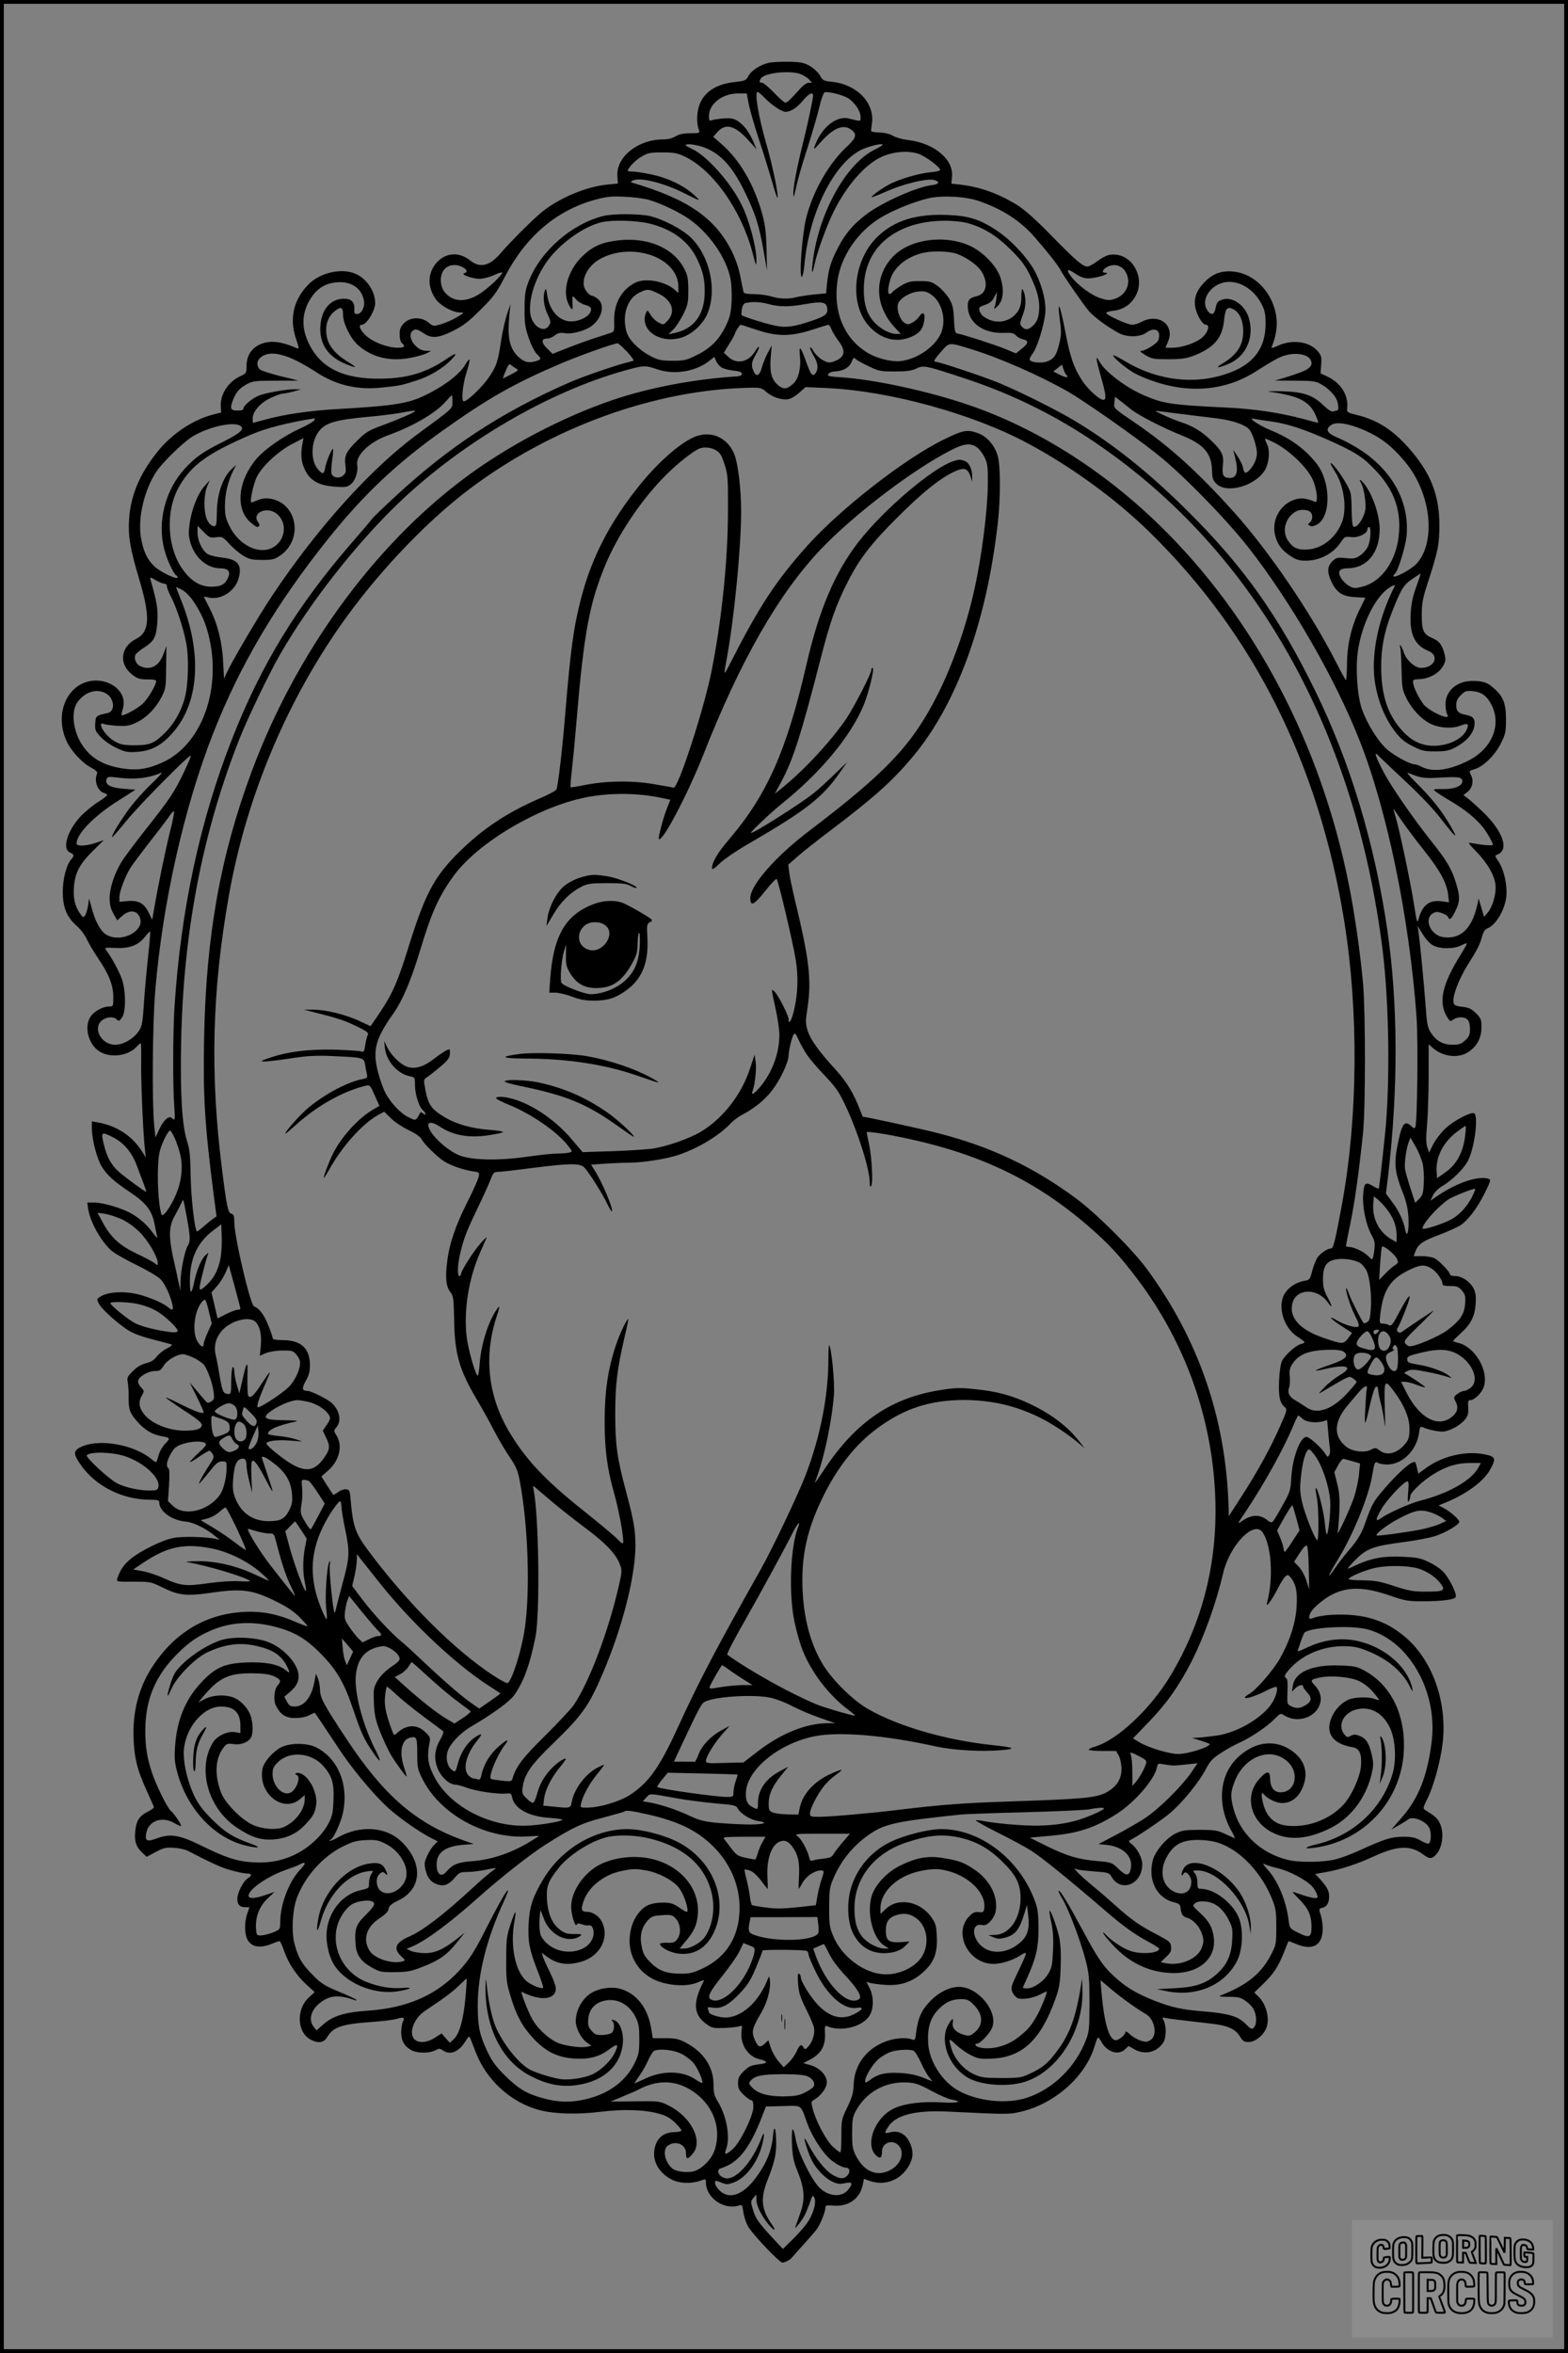 <?xml version="1.0" encoding="UTF-8"?>
<svg xmlns="http://www.w3.org/2000/svg" version="1.0" width="1024pt" height="1536pt" viewBox="0 0 1024 1536" preserveAspectRatio="xMidYMid meet">
  <rect x="0" y="0" width="1024" height="1536" fill="#808080" stroke="none"/>
  <g transform="translate(0.00 0.00) scale(1)">
    <g transform="translate(0,1536) scale(0.1,-0.1)" fill="#000000" stroke="none">
      <path d="M5021 14950 c-56 -12 -116 -51 -135 -89 -14 -26 -22 -29 -83 -36 -130 -13 -212 -69 -240 -164 -14 -51 -14 -112 3 -154 5 -15 -2 -17 -57 -17 -46 0 -73 -6 -97 -20 -21 -13 -50 -20 -81 -20 -165 0 -308 -115 -299 -240 l3 -48 -69 -7 c-133 -13 -302 -82 -417 -171 -55 -42 -207 -193 -279 -276 -72 -85 -135 -100 -200 -48 -73 58 -160 52 -220 -16 -57 -66 -60 -153 -7 -233 29 -44 113 -91 161 -91 30 0 30 -1 -19 -30 -27 -17 -74 -37 -103 -46 -52 -15 -52 -15 -83 10 -45 39 -120 37 -160 -3 -23 -24 -29 -38 -29 -74 0 -27 6 -49 15 -57 25 -21 17 -30 -28 -30 -66 0 -163 37 -208 80 -39 37 -51 70 -26 70 31 0 87 91 87 142 0 80 -60 165 -136 194 -92 35 -227 2 -301 -74 -96 -99 -124 -221 -81 -350 21 -61 22 -72 9 -66 -112 49 -184 55 -251 22 -53 -28 -80 -75 -80 -139 0 -44 -2 -47 -39 -64 -79 -35 -135 -121 -129 -198 l2 -40 -52 -13 c-133 -34 -274 -129 -367 -247 -114 -144 -172 -282 -182 -437 -7 -111 6 -189 67 -394 73 -244 67 -341 -20 -386 -105 -53 -116 -166 -24 -236 32 -24 47 -29 96 -29 34 1 58 -4 58 -10 0 -26 -52 -114 -86 -147 -35 -34 -130 -85 -140 -76 -2 2 2 21 8 41 42 138 -151 240 -289 151 -107 -70 -141 -224 -79 -360 30 -66 102 -144 161 -175 32 -17 43 -28 39 -39 -21 -48 4 -116 47 -127 10 -3 19 -9 19 -13 0 -4 -28 -26 -63 -48 -35 -22 -85 -64 -111 -92 -87 -93 -122 -212 -69 -235 27 -11 29 -22 8 -45 -31 -35 -55 -127 -55 -212 0 -102 26 -165 92 -223 25 -22 54 -61 65 -86 12 -26 45 -82 74 -125 72 -107 98 -174 99 -251 0 -61 -1 -63 -25 -63 -37 0 -86 -23 -114 -54 -58 -63 -28 -197 54 -243 73 -41 184 -25 239 36 11 12 22 21 25 21 3 0 4 -51 3 -112 -3 -107 11 -458 24 -578 l6 -55 -22 35 c-67 106 -167 172 -297 194 l-33 6 0 -48 c0 -67 32 -192 62 -243 36 -60 78 -98 188 -172 107 -71 144 -121 161 -216 6 -31 13 -65 16 -76 3 -11 -11 2 -30 29 -37 50 -78 88 -137 123 -54 33 -187 73 -241 73 l-49 0 6 -42 c12 -82 79 -203 147 -268 18 -17 91 -60 164 -95 72 -36 145 -78 161 -95 29 -29 67 -111 79 -172 6 -31 -2 -35 -26 -14 -34 31 -141 75 -217 91 -89 18 -185 10 -230 -20 -23 -15 -23 -17 -9 -44 17 -34 110 -119 182 -168 36 -25 86 -44 165 -65 62 -16 119 -31 127 -34 9 -3 -2 -13 -28 -26 -23 -11 -53 -35 -67 -53 -17 -23 -38 -36 -71 -44 -31 -8 -60 -25 -86 -52 -36 -36 -39 -42 -32 -76 3 -21 6 -65 5 -99 -1 -76 9 -102 62 -160 47 -51 95 -79 153 -89 58 -11 59 -13 26 -47 -17 -17 -35 -47 -42 -67 -6 -20 -12 -42 -15 -49 -3 -10 -13 -6 -35 13 -111 93 -332 134 -450 84 -60 -26 -63 -45 -18 -112 95 -144 273 -236 457 -237 52 0 62 -3 62 -17 0 -59 82 -118 175 -126 49 -4 136 -48 195 -98 l25 -21 -25 6 c-55 14 -218 18 -275 7 -73 -13 -224 -87 -286 -141 -43 -36 -67 -74 -83 -125 -6 -20 -2 -21 107 -20 110 0 113 -1 189 -38 102 -51 156 -57 304 -36 213 32 282 23 443 -58 65 -32 112 -64 149 -101 29 -30 52 -56 50 -58 -2 -2 -40 12 -84 31 -139 60 -259 76 -408 55 -210 -31 -386 -147 -515 -341 -96 -143 -138 -306 -128 -494 7 -123 25 -191 83 -320 25 -55 47 -104 49 -110 3 -5 -14 -19 -37 -30 -57 -27 -79 -60 -85 -132 -6 -65 6 -101 50 -141 l25 -23 58 31 c51 28 67 31 119 28 33 -2 74 -11 90 -19 166 -86 221 -111 285 -128 41 -12 87 -21 102 -21 34 0 36 -13 4 -33 -29 -20 -66 -93 -66 -133 0 -37 16 -54 52 -54 l27 0 -14 -41 c-19 -53 -19 -132 0 -168 27 -53 84 -62 167 -27 21 9 41 15 45 14 4 -2 17 -30 28 -63 29 -82 81 -160 146 -220 l54 -49 -37 -34 c-86 -78 -79 -230 12 -277 50 -26 85 -20 108 19 37 63 96 83 279 96 73 5 151 14 173 21 46 14 56 9 41 -19 -6 -12 -11 -43 -11 -70 0 -55 22 -92 70 -117 38 -19 113 -19 151 0 27 14 32 14 51 0 48 -33 105 -10 149 62 20 32 24 34 30 17 5 -10 20 -50 35 -89 71 -185 232 -331 419 -380 98 -25 244 -29 394 -11 150 19 287 15 385 -12 43 -11 71 -27 103 -57 24 -23 43 -46 43 -52 0 -6 -21 -11 -46 -11 -75 -2 -121 -44 -131 -120 -10 -77 34 -150 118 -192 45 -23 125 -26 181 -6 37 13 38 13 38 -10 0 -101 118 -183 216 -151 19 7 22 3 28 -40 3 -26 16 -67 28 -91 21 -45 207 -242 228 -242 14 0 53 20 60 31 3 4 35 40 72 81 37 41 77 86 89 102 24 30 59 116 59 144 0 16 7 18 54 14 98 -8 174 47 191 139 l7 36 36 -13 c104 -37 211 7 263 108 25 49 24 94 -3 148 -27 53 -75 75 -127 60 -37 -10 -38 -4 -8 40 49 74 178 106 383 96 399 -19 400 -19 476 -2 223 50 427 230 486 428 9 32 20 58 23 58 3 0 12 -12 20 -26 37 -69 111 -94 156 -52 l23 22 41 -23 c66 -37 145 -18 186 46 20 30 21 109 2 144 -10 20 -9 21 12 16 23 -5 88 -13 298 -37 109 -12 160 -35 189 -85 18 -29 27 -35 56 -35 39 0 88 35 111 81 32 60 8 165 -50 219 l-24 23 58 56 c68 66 98 111 136 206 15 39 28 71 30 73 1 1 23 -7 49 -18 102 -43 166 -14 173 81 3 31 -2 74 -10 102 -15 47 -15 47 9 53 30 8 44 32 44 76 0 36 -16 64 -62 114 l-29 31 69 12 c100 18 203 52 317 104 152 70 239 73 321 10 39 -29 55 -29 82 0 43 46 55 146 24 207 -15 31 -31 45 -96 85 -14 9 -12 17 14 70 41 80 85 239 100 355 36 278 -67 564 -258 716 -76 60 -138 91 -230 115 -111 28 -289 25 -364 -6 -13 -5 -18 -2 -18 9 0 28 30 64 91 110 119 89 241 98 434 31 101 -35 119 -38 215 -38 130 0 210 11 217 28 8 23 -46 130 -85 168 -20 20 -64 48 -97 63 -51 24 -77 28 -170 32 -121 5 -197 -9 -294 -53 -29 -14 -56 -25 -59 -25 -4 0 16 23 43 51 81 82 117 96 333 124 67 9 152 25 189 36 71 22 163 76 163 95 0 15 -61 69 -103 90 l-32 17 25 10 c149 58 269 144 313 226 39 71 34 83 -38 97 -120 25 -272 -10 -378 -86 l-55 -40 -7 33 c-4 17 -9 35 -12 40 -12 21 -102 -55 -202 -171 -72 -84 -81 -100 -121 -212 -28 -82 -51 -120 -115 -195 -29 -33 -66 -81 -83 -107 -61 -90 -53 -59 12 46 98 158 202 410 226 548 17 96 18 100 40 88 10 -6 37 -10 60 -10 98 0 191 92 207 205 5 37 9 45 22 39 45 -19 119 -34 146 -28 48 10 100 41 130 75 22 27 26 40 23 81 -2 40 0 48 14 48 28 0 77 49 89 90 32 106 -61 261 -172 285 -16 4 -29 9 -29 12 0 3 23 25 50 50 66 59 92 111 97 193 3 49 0 73 -14 100 -23 44 -76 80 -119 80 -19 0 -34 4 -34 10 0 16 -71 90 -101 106 -16 8 -53 14 -83 14 l-54 0 11 30 c18 48 46 68 155 109 56 21 117 49 137 61 50 31 109 108 161 211 36 72 41 88 28 93 -63 24 -203 -21 -331 -107 l-52 -35 17 34 c9 20 34 45 57 59 68 39 144 115 172 168 44 87 70 298 39 310 -23 9 -133 -49 -187 -100 -28 -26 -63 -72 -79 -102 l-27 -55 -12 35 c-8 26 -9 66 -1 150 5 63 10 206 10 318 l0 204 23 -20 c65 -60 166 -74 232 -33 58 36 89 92 90 161 0 54 -3 61 -36 95 -30 29 -46 37 -90 42 -49 6 -54 10 -57 33 -5 43 36 148 92 239 67 106 81 134 95 188 8 28 19 46 34 51 58 23 117 125 125 216 5 73 -17 171 -53 223 -23 34 -24 37 -7 43 81 30 37 155 -99 284 -35 33 -77 71 -93 83 l-29 22 26 20 c33 26 43 71 24 109 -14 29 -14 29 23 40 58 17 134 92 172 169 30 60 33 75 33 157 0 103 -18 149 -80 203 -41 37 -71 47 -140 47 -100 0 -175 -65 -175 -152 0 -24 5 -53 10 -64 9 -15 7 -19 -5 -19 -32 0 -126 52 -149 83 -32 43 -63 106 -67 137 -4 23 -1 25 45 27 62 3 126 40 151 87 17 32 18 40 7 83 -15 55 -34 79 -77 97 -59 26 -70 48 -70 150 0 81 5 107 47 236 60 186 68 229 68 353 0 199 -59 345 -205 508 -102 114 -199 176 -329 209 -70 17 -71 18 -68 48 9 81 -42 162 -126 202 l-48 23 4 56 c4 50 1 61 -22 88 -55 65 -170 80 -265 34 -24 -11 -40 -15 -37 -8 26 63 38 127 33 182 -15 164 -136 297 -281 312 -78 8 -133 -12 -187 -66 -58 -58 -77 -114 -60 -180 14 -51 46 -101 67 -101 26 0 15 -45 -20 -79 -38 -37 -134 -71 -201 -71 l-44 0 15 35 c17 42 18 66 2 100 -25 54 -104 71 -171 35 -20 -11 -48 -20 -63 -20 -33 0 -177 67 -170 78 3 5 26 12 51 14 126 15 199 147 146 263 -34 76 -107 116 -181 100 -17 -4 -51 -22 -75 -41 -25 -19 -53 -34 -63 -34 -31 0 -75 38 -232 198 -113 116 -176 171 -231 206 -122 74 -240 116 -370 131 l-56 6 4 43 c13 114 -115 222 -288 242 -34 4 -78 16 -97 27 -21 13 -55 21 -88 22 -30 1 -55 5 -55 9 -1 3 2 25 5 49 20 134 -97 256 -261 273 -55 6 -61 9 -78 41 -11 19 -39 46 -64 61 -38 22 -58 27 -136 29 -49 1 -110 -2 -134 -7z m200 -71 c21 -7 48 -23 60 -35 l22 -24 -21 0 c-11 0 -33 -14 -49 -31 -74 -82 -92 -99 -104 -99 -7 0 -40 29 -74 65 -35 36 -70 65 -79 65 -18 0 -20 8 -7 28 22 35 175 53 252 31z m-230 -155 c47 -49 113 -94 139 -94 34 0 74 26 114 74 37 45 66 59 66 32 0 -23 -39 -204 -70 -326 -36 -144 -60 -273 -59 -314 1 -19 3 -24 6 -11 22 101 42 173 88 315 29 91 63 207 75 258 12 52 28 96 35 99 23 8 122 -17 157 -40 43 -30 78 -83 78 -120 0 -32 6 -31 -75 -11 -83 21 -180 -57 -225 -181 -9 -25 -2 -21 40 27 82 92 145 119 197 83 42 -29 36 -54 -23 -109 -120 -110 -224 -291 -270 -472 -26 -106 -47 -393 -27 -381 6 4 13 41 17 84 30 332 192 658 371 745 42 21 121 41 137 36 7 -3 -13 -17 -46 -33 -185 -88 -363 -402 -406 -717 -13 -95 -7 -114 10 -31 17 80 80 253 125 343 85 170 202 304 310 355 75 35 174 44 243 21 47 -16 142 -87 142 -106 0 -5 -30 -12 -67 -15 -83 -9 -213 -48 -273 -83 -54 -30 -112 -73 -107 -79 2 -2 45 15 95 37 110 49 257 85 307 76 45 -9 41 -28 -6 -34 -97 -10 -328 -113 -430 -190 -88 -67 -139 -127 -187 -220 -46 -88 -61 -139 -71 -232 l-6 -65 -75 -7 c-41 -4 -93 -12 -115 -17 -56 -15 -112 -13 -169 4 -27 8 -78 15 -113 15 -42 0 -65 4 -67 13 -2 6 -11 50 -20 97 -10 55 -30 114 -56 168 -109 219 -289 343 -650 449 -13 4 -13 5 0 13 41 26 194 -10 330 -77 123 -61 122 -61 70 -13 -66 60 -170 109 -275 131 -49 10 -105 19 -122 19 -18 0 -33 2 -33 5 0 18 51 71 90 93 40 24 56 27 135 27 76 0 98 -4 145 -26 187 -88 373 -353 446 -634 22 -84 23 -87 24 -43 0 86 -48 266 -100 368 -71 141 -222 310 -317 356 -53 26 -56 29 -30 32 15 2 51 -4 80 -12 122 -36 205 -121 292 -301 68 -139 92 -215 121 -379 l23 -131 -3 140 c-3 113 -9 158 -30 235 -53 187 -144 344 -262 448 l-56 49 29 33 c52 58 116 40 202 -57 l52 -58 -21 50 c-27 63 -63 111 -104 136 -25 16 -43 19 -91 16 -33 -3 -68 -8 -77 -12 -15 -6 -18 -2 -18 27 0 80 87 148 190 148 l57 0 12 -66 c7 -37 37 -142 67 -233 30 -91 70 -220 89 -286 18 -66 34 -108 34 -94 1 41 -36 217 -74 348 -52 181 -79 341 -57 341 4 0 24 -16 43 -36z m-756 -668 c80 -22 211 -85 277 -134 126 -93 231 -247 258 -379 7 -33 10 -97 8 -149 -4 -75 -11 -104 -35 -155 -44 -94 -101 -152 -191 -196 -70 -35 -83 -38 -162 -38 -77 1 -91 4 -148 34 -75 41 -137 105 -151 157 -30 106 6 216 83 253 53 26 60 26 123 -4 90 -41 118 -117 65 -176 -28 -31 -28 -31 -60 -15 -17 9 -39 29 -49 44 -9 15 -19 29 -21 32 -7 9 -22 -26 -22 -53 0 -95 118 -156 237 -122 69 20 142 86 172 155 65 152 19 373 -104 496 -57 57 -183 123 -273 144 -67 15 -243 16 -303 0 -208 -53 -409 -229 -487 -428 -22 -58 -26 -83 -26 -177 -1 -95 3 -121 27 -191 15 -46 39 -91 52 -104 33 -31 32 -37 -10 -49 -46 -12 -73 -5 -112 32 -49 46 -67 111 -60 221 3 50 8 102 11 116 3 14 -5 -8 -19 -49 -14 -40 -32 -119 -41 -175 -22 -147 -30 -174 -81 -249 -42 -62 -141 -157 -164 -157 -18 0 -8 106 16 184 31 96 28 115 -8 53 -32 -54 -115 -121 -219 -176 -139 -75 -215 -88 -609 -111 -184 -10 -356 -35 -480 -70 -40 -11 -75 -20 -76 -20 -2 0 -3 12 -3 27 0 45 46 100 113 133 33 16 70 30 81 30 12 0 44 7 71 14 l50 14 -40 1 c-52 1 -193 -24 -236 -42 -43 -18 -99 -65 -99 -83 0 -10 -12 -14 -40 -14 -46 0 -51 15 -25 77 20 48 41 70 90 97 36 19 56 21 187 21 80 0 146 0 145 1 -1 1 -54 14 -117 29 -63 16 -123 35 -132 43 -23 20 -23 55 1 76 63 57 183 26 364 -92 131 -86 269 -119 429 -102 117 12 130 14 230 47 85 27 175 81 227 137 44 46 30 46 -37 0 -131 -88 -254 -124 -425 -126 -252 -3 -402 74 -477 245 -43 98 -37 191 19 279 41 65 95 98 168 105 97 9 166 -38 180 -121 7 -42 -17 -86 -46 -86 -15 0 -19 7 -17 30 3 48 -18 70 -68 70 -84 0 -144 -66 -153 -168 -12 -129 51 -219 188 -267 49 -18 49 -13 2 16 -108 65 -153 128 -153 214 0 53 19 95 56 124 41 32 54 27 54 -21 0 -58 47 -154 96 -199 90 -81 210 -111 343 -85 44 8 92 22 108 30 l28 15 -33 1 c-64 0 -127 91 -90 128 18 18 33 15 74 -13 53 -36 96 -33 194 16 66 33 102 61 179 138 86 85 104 110 161 220 137 261 336 429 589 498 71 19 103 23 186 19 55 -2 127 -11 160 -20z m2160 -9 c151 -52 271 -130 361 -234 85 -97 155 -186 171 -218 21 -40 138 -209 182 -263 34 -41 127 -109 201 -148 53 -27 137 -25 177 5 42 32 83 23 83 -17 0 -15 -4 -32 -8 -38 -13 -21 -85 -64 -106 -64 -16 0 -10 -7 24 -28 42 -25 53 -27 150 -27 81 0 117 5 160 21 136 51 193 116 204 234 8 79 21 93 65 69 37 -21 60 -74 60 -139 1 -93 -40 -157 -139 -215 -48 -29 -26 -29 42 -1 115 48 171 173 134 299 -26 90 -116 148 -182 118 -25 -11 -28 -16 -38 -63 -8 -34 -29 -36 -50 -6 -53 76 32 188 142 188 83 0 167 -58 212 -147 20 -39 25 -63 25 -128 0 -153 -74 -256 -227 -315 -218 -85 -470 -59 -687 70 -44 26 -81 45 -81 40 0 -17 103 -100 154 -124 282 -133 560 -124 788 26 51 33 116 72 143 84 79 37 180 30 204 -15 15 -28 4 -49 -38 -70 -28 -14 -148 -54 -194 -64 -4 -1 53 -2 125 -2 111 0 139 -3 168 -19 45 -23 88 -64 106 -98 16 -30 19 -78 5 -78 -5 0 -16 -3 -25 -6 -9 -4 -33 11 -63 40 -70 68 -132 88 -273 92 -63 1 -101 0 -85 -2 169 -24 236 -51 282 -110 19 -25 48 -94 40 -94 -1 0 -44 11 -95 25 -158 42 -319 66 -512 75 -352 17 -404 25 -535 82 -116 51 -251 154 -285 218 -27 50 -24 21 10 -100 33 -116 37 -150 16 -150 -27 0 -105 71 -143 132 -50 78 -75 152 -102 293 -36 193 -60 250 -39 93 10 -74 9 -96 -5 -154 -19 -77 -35 -99 -84 -115 -36 -11 -98 -5 -108 11 -3 6 5 25 20 44 28 37 71 173 81 257 8 69 -15 170 -61 265 -43 89 -157 214 -255 279 -110 73 -184 97 -325 102 -200 8 -342 -36 -451 -139 -161 -152 -191 -437 -61 -584 77 -87 180 -115 277 -73 56 24 77 50 86 107 8 49 -9 62 -32 27 -9 -14 -30 -33 -46 -41 -26 -14 -32 -14 -53 0 -28 19 -50 83 -41 120 9 36 76 78 134 83 37 4 54 0 82 -19 71 -47 102 -166 66 -251 -37 -89 -154 -171 -264 -184 -62 -7 -162 19 -223 58 -149 95 -218 264 -190 464 22 160 129 319 277 411 80 50 221 107 319 130 89 20 242 12 330 -19z m-2151 -147 c151 -38 255 -117 310 -234 38 -80 50 -133 48 -222 -4 -144 -73 -233 -202 -259 l-34 -7 30 30 c17 16 46 61 65 98 31 63 34 76 34 159 0 76 -4 98 -25 138 -70 138 -237 210 -432 188 -106 -12 -166 -38 -232 -101 -96 -90 -137 -232 -92 -317 20 -40 28 -42 25 -5 -1 15 -1 35 -1 46 2 16 5 15 23 -7 11 -15 38 -31 60 -37 28 -8 39 -16 39 -30 0 -45 -88 -88 -153 -76 -69 13 -121 80 -134 173 -5 36 -8 43 -14 28 -15 -39 -9 -100 16 -154 24 -51 24 -55 9 -78 -32 -50 -108 -2 -120 75 -16 104 40 264 130 374 87 106 227 202 333 227 72 17 234 12 317 -9z m2070 5 c105 -28 193 -81 288 -176 70 -70 95 -104 127 -171 49 -102 64 -166 56 -237 -5 -41 -14 -61 -35 -83 -32 -32 -52 -35 -75 -12 -17 18 -17 20 10 94 17 46 15 115 -5 148 -7 13 -9 1 -10 -43 0 -42 -6 -70 -20 -93 -41 -66 -124 -90 -196 -56 -37 18 -49 30 -58 59 -5 17 1 23 37 35 31 11 47 24 60 50 l18 35 -4 -40 c-2 -22 -7 -49 -12 -60 -6 -16 -3 -15 20 7 37 35 44 104 19 185 -23 73 -111 166 -195 206 -171 80 -405 46 -514 -75 -118 -132 -111 -315 17 -454 l41 -44 -29 0 c-45 1 -105 33 -146 78 -51 57 -71 130 -66 241 12 254 215 417 523 420 52 1 116 -6 149 -14z m-2053 -214 c105 -40 169 -116 169 -202 l0 -42 -22 20 c-63 57 -193 81 -259 48 -91 -46 -142 -139 -138 -254 2 -56 0 -66 -17 -72 -10 -4 -57 -19 -104 -34 -47 -15 -129 -45 -183 -66 l-98 -39 -36 35 c-39 38 -39 65 0 65 14 0 36 9 51 21 21 16 34 19 65 14 49 -8 141 18 181 52 65 54 80 136 34 172 -15 12 -33 21 -40 21 -7 0 -22 12 -34 28 -45 57 -4 158 86 210 98 56 231 65 345 23z m1991 11 c62 -23 133 -74 158 -114 46 -75 33 -145 -30 -161 -49 -12 -60 -24 -60 -64 0 -106 97 -180 231 -176 54 2 70 -1 84 -17 9 -10 30 -22 46 -25 39 -9 37 -26 -9 -62 l-37 -30 -70 29 c-71 29 -273 94 -310 100 -18 3 -21 13 -25 94 -4 79 -9 97 -35 140 -17 26 -50 62 -74 79 -38 27 -51 30 -114 30 -61 0 -79 -5 -119 -28 -25 -15 -52 -34 -58 -42 -32 -38 -39 1 -16 80 25 82 107 149 213 174 64 15 174 12 225 -7z m-3233 -85 c31 -15 37 -34 14 -40 -30 -7 50 -37 99 -37 24 0 66 11 96 25 28 13 52 20 52 15 0 -15 -87 -98 -143 -135 -92 -61 -177 -59 -232 7 -35 42 -35 119 0 153 27 28 74 33 114 12z m4328 -26 c45 -67 15 -153 -64 -181 -37 -12 -48 -12 -95 3 -59 18 -151 86 -193 142 -35 45 -26 55 22 22 55 -36 78 -41 145 -27 56 12 88 30 53 30 -23 0 -13 22 16 38 43 22 91 11 116 -27z m-2327 -216 c70 -19 133 -19 240 0 107 19 136 14 142 -26 6 -39 -11 -53 -103 -84 -120 -40 -167 -46 -241 -30 -62 13 -205 58 -215 68 -2 3 -1 21 2 40 5 26 13 37 29 40 45 9 93 6 146 -8z m-91 -164 c151 -52 240 -50 405 6 38 12 73 23 77 23 3 0 13 -14 20 -32 7 -17 28 -51 46 -75 51 -67 40 -108 -35 -134 -26 -9 -37 -7 -70 11 -22 12 -49 39 -60 59 -12 20 -22 29 -22 21 0 -8 11 -33 25 -55 27 -45 31 -82 12 -110 -20 -27 -31 -14 -62 72 -36 102 -49 115 -41 41 8 -77 -8 -149 -42 -181 -42 -39 -65 -41 -100 -12 -43 36 -56 83 -49 179 l7 81 -27 -50 c-14 -27 -31 -70 -38 -95 -13 -52 -36 -63 -53 -25 -18 39 -15 62 14 111 31 54 26 71 -6 19 -42 -69 -117 -85 -171 -37 l-32 29 36 59 c21 33 37 63 37 67 0 10 31 57 37 57 3 0 44 -13 92 -29z m-834 -147 c29 -31 47 -57 41 -59 -6 -2 -29 -9 -52 -14 -82 -22 -289 -93 -373 -131 -438 -192 -784 -420 -1132 -743 -75 -69 -142 -134 -150 -145 -8 -11 -66 -80 -130 -153 -360 -415 -593 -797 -784 -1284 -209 -532 -334 -1115 -375 -1742 -11 -167 -12 -524 -2 -655 7 -88 5 -97 -15 -77 -19 19 -53 -10 -81 -69 l-27 -57 -8 80 c-15 150 -11 667 7 880 48 571 189 1197 377 1675 177 451 413 849 754 1275 230 287 443 488 740 700 305 217 470 311 787 446 119 50 329 125 361 128 5 1 32 -24 62 -55z m2250 16 c186 -57 446 -172 629 -276 114 -66 445 -298 589 -414 161 -128 445 -419 587 -600 281 -359 568 -856 729 -1264 181 -458 326 -1164 372 -1806 11 -158 5 -682 -8 -717 -5 -11 -10 -10 -28 7 -44 41 -62 13 -91 -140 -20 -108 -14 -163 32 -282 28 -70 38 -113 42 -174 5 -92 -10 -145 -22 -78 -11 57 -41 121 -86 180 l-39 52 15 123 c66 571 64 1117 -6 1599 -83 567 -242 1094 -473 1565 -237 482 -462 801 -817 1155 -257 258 -500 452 -750 602 -118 71 -356 190 -498 249 -100 41 -393 139 -418 139 -9 0 6 24 38 60 61 68 49 67 203 20z m-1636 -117 c13 -9 49 -19 80 -22 40 -4 56 -10 56 -21 0 -9 -11 -15 -30 -17 -278 -17 -574 -73 -810 -153 -329 -111 -696 -304 -975 -514 -596 -446 -1102 -1145 -1388 -1917 -202 -544 -296 -1066 -309 -1729 -8 -387 4 -572 63 -1033 l18 -137 -24 -17 c-14 -10 -42 -33 -63 -52 -21 -18 -39 -32 -41 -30 -16 17 -39 228 -41 364 -2 132 -6 171 -23 224 -33 101 -46 311 -39 651 14 715 139 1365 380 1975 55 139 200 440 269 558 197 340 496 720 774 986 411 393 974 722 1470 861 130 36 137 36 217 9 110 -38 251 -15 340 56 l32 25 11 -25 c5 -14 21 -33 33 -42z m966 5 c65 -31 77 -33 170 -33 78 0 109 5 139 19 46 23 59 21 316 -64 284 -93 555 -223 805 -387 1066 -700 1743 -1879 1925 -3351 42 -345 49 -869 15 -1197 -21 -201 -38 -350 -41 -354 -2 -2 -20 6 -40 18 -48 28 -57 19 -62 -63 -5 -78 20 -194 54 -256 22 -39 25 -52 19 -102 -4 -32 -10 -58 -14 -58 -5 0 -16 10 -27 21 -23 26 -90 58 -121 59 -13 0 -23 3 -23 8 0 4 13 72 30 152 28 138 54 324 81 580 17 156 17 783 1 975 -17 194 -55 461 -93 650 -183 919 -618 1744 -1236 2346 -369 360 -804 634 -1243 784 -268 92 -615 167 -837 182 -79 5 -91 8 -84 21 6 10 25 17 50 18 51 3 90 27 104 65 10 25 13 27 27 14 8 -8 47 -29 85 -47z m-2302 -15 c16 -8 11 -13 -33 -36 -29 -15 -53 -27 -55 -27 -2 0 6 22 18 50 18 43 23 48 36 36 9 -7 24 -18 34 -23z m3590 -39 c20 -21 2 -21 -39 -2 l-45 23 28 22 28 23 10 -29 c5 -16 13 -33 18 -37z m-1957 -114 c40 -34 103 -54 146 -45 17 4 48 23 69 43 l40 35 137 -6 c410 -18 958 -169 1318 -363 288 -155 578 -367 797 -583 679 -667 1101 -1512 1266 -2536 94 -586 89 -1272 -13 -1835 -48 -260 -58 -300 -75 -300 -22 0 -69 -32 -88 -60 -9 -13 -24 -51 -33 -84 -15 -58 -17 -61 -51 -67 -50 -8 -100 -39 -126 -79 -54 -79 -13 -226 79 -285 26 -16 47 -33 47 -36 1 -4 -10 -10 -24 -13 -32 -8 -102 -70 -122 -109 -10 -20 -17 -68 -20 -133 -4 -106 5 -143 41 -173 13 -11 8 -27 -35 -123 -61 -139 -145 -292 -252 -458 l-82 -127 -2 71 c-19 571 -197 1086 -536 1546 -89 121 -322 354 -452 451 -280 209 -564 344 -910 432 -107 28 -471 107 -489 107 -2 0 -11 21 -21 48 -40 105 -86 181 -160 262 -110 120 -162 194 -181 253 -14 47 -14 61 0 152 27 178 10 319 -84 705 -16 69 -33 148 -36 176 l-6 50 63 55 c35 31 132 107 214 169 287 217 408 326 539 484 284 341 477 871 551 1511 20 170 20 385 0 451 -21 71 -73 129 -136 149 -65 22 -93 16 -215 -44 -255 -124 -679 -455 -894 -696 -204 -228 -312 -393 -504 -770 -40 -79 -41 -78 -22 25 49 256 96 733 96 971 0 148 -20 316 -46 377 -41 100 -139 148 -239 117 -93 -28 -255 -167 -385 -331 -190 -238 -307 -467 -375 -729 -50 -194 -68 -327 -105 -770 -19 -229 -45 -450 -56 -478 -3 -8 -53 -35 -112 -60 -218 -95 -374 -200 -532 -357 -155 -155 -215 -269 -320 -605 -72 -233 -105 -308 -188 -433 l-62 -91 -74 35 c-93 42 -222 74 -301 73 l-60 0 110 -28 c129 -33 169 -48 253 -90 52 -26 61 -34 53 -49 -5 -9 -12 -39 -16 -65 -6 -40 -10 -47 -24 -41 -9 4 -89 9 -177 12 -173 4 -313 -14 -434 -57 -49 -17 -52 -20 -23 -20 17 -1 93 8 170 20 113 17 164 20 278 15 197 -9 201 -10 209 -54 3 -21 8 -49 12 -63 5 -24 2 -27 -28 -33 -111 -21 -286 -120 -388 -218 -55 -53 -126 -138 -116 -138 3 0 36 27 73 61 139 124 308 218 454 252 24 6 28 1 56 -63 l31 -69 -43 -25 c-96 -57 -204 -175 -260 -286 -27 -54 -67 -160 -60 -160 2 0 24 35 48 78 85 145 213 284 311 336 l35 19 43 -42 c23 -24 75 -58 116 -78 47 -22 77 -44 86 -61 16 -30 95 -108 143 -141 39 -27 126 -57 189 -67 45 -6 46 -7 40 -36 -3 -16 -35 -88 -71 -159 -80 -159 -120 -275 -135 -397 -13 -106 -7 -160 22 -198 19 -24 21 -41 24 -183 3 -219 34 -326 152 -524 27 -45 75 -131 106 -191 31 -60 79 -141 106 -180 40 -59 51 -85 64 -151 56 -294 70 -733 31 -980 -23 -144 -84 -333 -111 -342 -6 -2 -46 20 -90 48 -257 168 -567 477 -825 825 -76 102 -94 154 -107 301 -7 83 -8 88 -31 91 -13 2 -37 -6 -53 -18 -16 -12 -31 -20 -32 -18 -1 1 -19 29 -40 61 l-37 59 40 35 c76 64 101 163 60 230 -20 31 -20 35 -5 52 38 42 27 110 -27 162 -25 24 -134 79 -157 79 -38 1 -41 16 -13 66 22 38 27 62 27 105 -1 109 -60 161 -180 161 -49 1 -64 4 -64 15 0 8 -14 48 -31 89 -27 65 -58 105 -90 116 -24 8 -129 454 -129 551 0 40 -4 50 -19 54 -22 6 -30 42 -61 289 -79 623 -66 1164 45 1789 115 652 387 1294 772 1823 230 315 529 626 798 829 539 406 1214 650 1834 662 68 1 76 -1 107 -29z m-2051 -62 c0 -47 9 -38 -232 -215 -303 -224 -649 -608 -942 -1046 -91 -136 -267 -435 -301 -510 l-17 -37 -6 112 c-6 129 -38 252 -90 351 -17 34 -33 65 -35 69 -2 4 9 3 25 -1 81 -23 179 38 202 126 23 86 -6 122 -108 133 -39 4 -82 15 -96 24 -35 23 -65 87 -65 139 l0 45 40 -40 c37 -38 43 -40 82 -35 39 5 43 3 85 -43 24 -26 65 -61 91 -77 40 -24 58 -28 124 -28 69 0 80 3 120 30 151 107 108 342 -68 370 -28 4 -54 1 -79 -9 -21 -9 -40 -16 -43 -16 -13 0 12 121 36 168 35 71 140 167 232 215 l72 37 -8 -43 c-10 -53 -7 -104 8 -142 34 -88 91 -124 207 -132 66 -5 79 -3 102 16 29 22 49 84 42 124 -12 64 78 151 202 196 164 59 312 146 375 219 19 22 37 41 40 41 3 1 5 -18 5 -41z m4430 -49 c50 -40 206 -121 339 -174 137 -56 187 -114 191 -221 1 -55 6 -69 28 -91 70 -71 265 -12 322 96 24 48 29 124 10 160 -9 18 -15 35 -12 37 2 2 35 -13 73 -33 100 -55 215 -171 242 -246 25 -65 30 -142 10 -133 -58 24 -86 27 -125 17 -106 -29 -167 -146 -131 -252 17 -51 43 -84 95 -118 37 -25 57 -31 100 -31 92 0 181 47 229 120 25 37 28 39 68 34 46 -6 106 23 106 51 0 8 5 15 10 15 17 0 11 -93 -8 -130 -9 -19 -32 -45 -51 -57 -28 -19 -41 -22 -92 -16 -53 5 -62 3 -84 -17 -37 -35 -40 -71 -12 -133 34 -74 73 -101 158 -105 l66 -4 -33 -67 c-57 -114 -85 -230 -87 -358 -1 -62 -4 -113 -7 -113 -3 0 -32 53 -65 118 -167 326 -435 720 -665 977 -233 260 -421 430 -640 580 -153 104 -147 98 -142 140 l4 35 27 -21 c14 -11 49 -38 76 -60z m-4675 -13 c0 -7 -103 -52 -211 -92 -91 -33 -109 -44 -165 -99 -73 -72 -87 -100 -78 -164 5 -39 3 -49 -15 -65 -24 -22 -67 -15 -76 12 -3 11 -1 50 4 88 6 37 8 70 6 73 -7 7 -44 -81 -51 -121 -8 -44 -15 -47 -44 -16 -55 59 -51 189 7 258 43 52 114 71 328 90 66 6 154 17 195 24 85 16 100 18 100 12z m5025 -21 c66 -8 161 -20 210 -26 104 -13 183 -40 213 -72 12 -12 29 -52 39 -89 14 -56 15 -72 4 -108 -12 -41 -56 -94 -71 -85 -4 3 -10 18 -13 34 -3 16 -20 51 -38 77 -17 27 -28 40 -24 29 4 -11 12 -44 18 -72 13 -69 0 -103 -42 -103 -42 0 -52 19 -45 82 8 67 -5 94 -78 164 -61 58 -119 94 -198 119 -30 10 -82 31 -115 47 -59 28 -59 28 -20 23 22 -3 94 -12 160 -20z m-5686 -42 c-8 -9 -48 -32 -89 -50 -109 -50 -230 -134 -284 -197 -123 -144 -141 -327 -40 -416 19 -16 38 -30 43 -30 17 0 20 14 6 32 -43 62 60 106 124 53 71 -60 55 -177 -31 -221 -89 -46 -219 19 -278 139 -27 54 -31 75 -31 136 0 77 20 159 53 226 l20 40 -27 -25 c-61 -56 -98 -165 -99 -290 -1 -77 -3 -85 -20 -85 -12 0 -28 14 -40 35 -26 45 -28 165 -3 225 l17 40 -34 -38 c-44 -49 -83 -147 -97 -241 -9 -62 -8 -83 5 -130 29 -97 109 -166 194 -166 52 0 69 -19 52 -60 -19 -45 -47 -60 -110 -60 -71 0 -130 35 -184 109 -106 143 -117 387 -26 545 81 142 188 218 472 340 99 42 240 78 412 105 5 0 2 -6 -5 -16z m6251 -4 c106 -14 218 -51 388 -127 168 -76 215 -107 296 -193 114 -121 163 -246 153 -398 -10 -183 -111 -331 -245 -362 -44 -11 -54 -10 -83 7 -18 11 -42 34 -52 52 -24 41 -10 62 42 62 127 0 211 101 211 255 0 95 -48 234 -104 300 -29 34 -33 30 -12 -10 8 -15 17 -58 21 -95 6 -56 3 -76 -12 -111 -21 -47 -46 -73 -64 -67 -7 2 -11 43 -12 113 -2 108 -3 111 -39 175 -39 67 -98 142 -98 124 0 -5 11 -25 23 -44 62 -91 85 -241 53 -333 -37 -103 -129 -178 -225 -184 -66 -4 -96 9 -129 57 -43 63 -18 154 53 192 25 14 72 13 91 -3 19 -15 18 -53 -2 -70 -14 -11 -14 -13 1 -21 11 -7 26 -3 48 9 91 54 88 279 -6 398 -74 94 -169 163 -295 215 -81 33 -162 88 -112 76 14 -3 63 -11 110 -17z m597 -52 c117 -49 190 -105 280 -213 169 -202 204 -521 74 -664 -35 -38 -151 -100 -151 -80 0 5 4 11 9 14 19 12 70 177 77 248 19 214 -86 414 -288 552 -46 31 -115 69 -153 85 -78 31 -94 56 -53 86 32 23 107 13 205 -28z m-7329 24 c32 -20 5 -46 -103 -101 -138 -68 -187 -103 -256 -177 -130 -141 -183 -347 -136 -530 17 -65 59 -157 77 -168 5 -3 10 -10 10 -14 0 -19 -113 35 -151 71 -50 48 -74 102 -89 192 -20 126 21 303 99 424 40 62 183 201 244 236 104 61 261 95 305 67z m4812 -141 c16 -11 38 -41 50 -66 20 -40 22 -60 21 -177 -1 -165 -39 -467 -87 -682 -52 -238 -139 -485 -239 -686 -167 -331 -331 -506 -842 -894 -218 -166 -383 -354 -383 -437 0 -59 24 -47 100 49 36 45 68 79 72 75 11 -11 104 -404 124 -523 19 -115 15 -225 -11 -336 -16 -67 -35 -97 -35 -56 0 24 -68 158 -91 179 -24 21 -24 28 6 -110 14 -64 25 -140 25 -170 0 -117 -44 -240 -119 -333 -42 -52 -70 -70 -56 -35 15 38 27 147 20 190 l-7 47 -32 -97 c-57 -168 -176 -320 -319 -406 -77 -46 -230 -99 -323 -111 -43 -5 -162 -13 -264 -16 l-185 -6 -68 80 c-100 119 -239 218 -364 260 -64 22 -133 28 -133 12 0 -5 35 -23 79 -41 149 -60 315 -174 389 -267 32 -40 32 -41 9 -47 -12 -3 -46 -6 -75 -6 -28 0 -118 -9 -200 -21 -189 -27 -360 -23 -442 9 -63 25 -150 97 -186 154 -38 60 -9 78 56 35 89 -59 193 -78 326 -57 47 7 87 16 89 20 2 4 -35 10 -83 14 -123 9 -223 37 -306 88 -80 49 -100 78 -119 179 -11 61 -11 62 13 78 14 9 52 39 85 67 47 39 61 57 63 82 2 18 0 32 -3 32 -13 0 -52 -24 -109 -68 -68 -52 -131 -66 -182 -39 -43 22 -93 75 -116 122 l-19 40 5 -48 c10 -85 84 -168 164 -183 31 -6 32 -8 32 -53 0 -62 25 -143 50 -166 24 -22 27 -43 3 -24 -11 10 -17 10 -20 3 -2 -6 -10 -19 -17 -30 -13 -18 -15 -18 -55 1 -51 23 -121 96 -155 163 -14 27 -35 87 -47 133 -37 143 -18 216 100 383 60 85 116 217 176 416 74 246 122 351 218 483 157 215 548 448 859 511 156 32 346 31 505 -4 l51 -11 -23 -58 c-24 -59 -58 -191 -52 -198 23 -22 186 288 287 542 246 626 496 1061 773 1352 216 226 596 515 845 643 87 45 130 50 172 20z m-1703 -20 c26 -16 36 -33 55 -92 22 -68 23 -89 22 -318 -1 -317 -43 -715 -109 -1040 -50 -247 -217 -759 -246 -752 -6 2 -66 12 -133 24 -141 24 -315 21 -454 -8 -45 -9 -84 -15 -86 -13 -2 2 2 54 9 114 7 61 20 198 29 305 49 589 85 782 191 1036 85 202 237 427 396 585 77 77 178 156 219 172 31 11 76 6 107 -13z m4572 -891 c-22 -60 -33 -108 -36 -170 -9 -138 25 -211 115 -248 75 -31 41 -111 -48 -111 -39 0 -95 50 -111 98 -14 44 -34 70 -24 32 3 -14 7 -80 8 -145 2 -106 5 -127 29 -177 35 -74 101 -145 163 -174 59 -28 144 -32 198 -9 44 18 54 7 32 -35 -33 -64 -141 -107 -241 -97 -70 7 -130 42 -188 110 -87 102 -126 227 -126 405 0 122 19 221 64 340 64 165 81 193 138 232 29 20 54 36 55 35 2 -1 -11 -39 -28 -86z m-8227 41 c18 -11 41 -20 51 -20 10 0 17 -8 17 -18 0 -9 11 -37 24 -62 37 -70 84 -210 102 -307 19 -102 14 -273 -10 -362 -23 -83 -66 -160 -121 -217 -75 -76 -104 -89 -205 -89 -72 0 -92 4 -130 25 -44 25 -90 80 -90 108 0 10 5 12 18 6 9 -4 49 -9 88 -12 61 -3 78 0 126 22 65 31 126 93 164 168 26 50 28 62 29 192 l2 139 -19 -51 c-30 -82 -86 -111 -153 -80 -26 12 -41 47 -31 73 3 8 29 30 59 49 65 42 79 69 85 173 4 78 -3 122 -44 266 -7 22 -2 21 38 -3z m8086 -37 c-104 -203 -153 -434 -131 -610 16 -123 62 -243 126 -328 43 -58 64 -76 121 -105 62 -32 77 -35 150 -35 65 0 90 5 126 24 82 42 130 101 130 159 0 35 -13 47 -59 56 -47 9 -61 23 -61 63 0 25 8 43 30 65 28 28 35 30 81 26 56 -6 89 -31 119 -88 68 -132 4 -287 -150 -365 -127 -64 -233 -78 -305 -41 -17 9 -37 16 -45 16 -31 0 -141 60 -185 101 -59 54 -128 167 -161 260 -31 90 -43 273 -25 387 27 172 112 343 201 404 27 18 44 23 38 11z m-7837 -110 c56 -86 85 -162 105 -274 57 -328 -72 -650 -306 -762 -94 -44 -163 -57 -250 -46 -130 16 -217 62 -276 145 -67 94 -84 229 -37 292 48 65 122 89 182 57 58 -29 67 -119 13 -130 -74 -15 -77 -18 -80 -67 -3 -42 1 -51 34 -87 21 -23 65 -55 102 -72 59 -28 72 -31 137 -27 90 6 157 40 226 117 182 198 203 530 57 885 -15 38 -28 71 -28 73 0 2 18 -6 40 -18 26 -15 55 -45 81 -86z m7737 -1002 c10 -10 86 -83 171 -162 94 -87 185 -183 233 -246 94 -121 114 -138 68 -57 -61 108 -129 194 -245 308 -33 33 -51 56 -40 51 87 -35 101 -37 211 -31 121 7 144 3 144 -25 0 -30 -55 -52 -129 -50 -64 1 -65 0 -44 -17 12 -9 63 -42 114 -72 109 -66 185 -136 227 -210 18 -30 32 -59 32 -64 0 -8 -62 -4 -136 10 -31 6 -30 4 30 -58 70 -73 113 -147 122 -210 8 -56 -17 -146 -50 -185 l-24 -28 -18 60 -18 60 -7 -36 c-35 -162 -111 -234 -227 -216 -79 13 -124 116 -67 153 20 13 30 14 60 4 20 -7 39 -18 42 -26 9 -24 21 -15 47 38 31 63 32 95 5 182 -28 94 -62 150 -165 279 -113 142 -259 353 -306 443 -59 111 -70 150 -30 105z m-7807 -102 c-62 -130 -93 -176 -246 -369 -67 -85 -138 -180 -158 -211 -47 -74 -80 -171 -81 -239 0 -51 6 -73 37 -126 l13 -22 32 29 c40 36 84 39 106 7 65 -92 -105 -193 -212 -128 -37 23 -72 89 -95 180 l-15 55 -7 -47 c-4 -26 -13 -55 -19 -64 -12 -15 -15 -14 -33 12 -34 49 -46 101 -40 176 8 92 36 146 123 233 l72 71 -52 -18 c-61 -21 -126 -24 -126 -5 1 65 112 179 275 282 l110 70 -78 6 c-85 6 -124 28 -111 63 6 16 14 17 73 10 112 -14 198 -5 285 32 11 4 -18 -28 -64 -72 -46 -43 -109 -114 -141 -156 -59 -79 -124 -186 -117 -193 2 -2 46 48 98 112 91 110 407 429 416 420 3 -3 -18 -51 -45 -108z m8094 -504 c108 -135 152 -216 162 -293 l6 -52 -46 6 c-81 11 -125 -21 -151 -109 -11 -39 -12 -38 -34 104 -24 147 -91 465 -117 553 -8 27 -15 52 -15 55 0 3 22 -28 49 -69 28 -41 93 -129 146 -195z m-8184 119 c-29 -116 -78 -352 -104 -504 l-13 -75 -23 48 c-30 61 -66 81 -138 75 l-53 -5 0 32 c0 36 39 139 74 193 13 21 66 91 117 157 52 66 110 142 129 169 18 28 35 45 37 39 2 -6 -9 -64 -26 -129z m8249 -746 c46 -24 134 -24 183 1 20 10 37 16 37 12 0 -4 -18 -36 -40 -72 -122 -194 -148 -311 -90 -407 19 -31 21 -32 42 -17 29 19 72 19 92 -1 10 -9 16 -33 16 -61 0 -37 -5 -50 -31 -74 -26 -24 -40 -29 -83 -29 -62 0 -105 24 -141 78 -22 34 -26 54 -35 178 -10 141 -36 406 -46 479 l-6 40 34 -54 c19 -32 47 -62 68 -73z m-8391 -55 c-9 -82 -22 -219 -28 -306 -8 -134 -13 -163 -32 -194 -32 -51 -102 -93 -157 -93 -91 0 -149 109 -86 159 31 24 76 27 97 6 13 -13 17 -11 34 13 28 41 25 188 -5 262 -21 52 -64 131 -97 175 -14 20 -13 20 59 17 89 -5 149 17 192 72 16 20 31 36 34 36 3 0 -2 -66 -11 -147z m4302 -660 c18 -26 70 -88 117 -136 71 -75 91 -104 133 -193 83 -176 159 -417 159 -504 0 -27 3 -31 10 -20 13 19 3 194 -16 278 -8 35 -14 67 -14 71 0 5 57 -2 128 -14 557 -101 944 -276 1315 -595 137 -118 210 -197 329 -355 313 -416 489 -916 505 -1435 13 -421 -86 -805 -295 -1152 -130 -215 -345 -416 -489 -459 -24 -7 -43 -16 -43 -21 0 -4 40 -8 90 -8 l89 0 18 -32 c9 -18 17 -56 17 -84 1 -70 -35 -123 -107 -159 -65 -31 -150 -39 -632 -55 -297 -10 -441 -21 -715 -54 -167 -21 -451 -46 -522 -46 -55 0 -58 1 -58 24 0 29 49 124 91 177 17 21 50 53 75 71 24 17 42 33 40 35 -2 2 -35 -10 -72 -27 -107 -48 -183 -132 -201 -221 l-9 -44 -69 1 c-39 1 -82 6 -97 12 -25 10 -28 16 -28 59 0 60 24 113 82 184 l46 56 -57 -30 c-91 -49 -140 -121 -141 -204 0 -47 -1 -48 -33 -31 -35 18 -46 40 -46 88 -1 152 210 328 449 376 161 32 460 7 790 -66 112 -25 299 -36 425 -25 109 9 93 18 -60 34 -297 32 -606 121 -801 232 -100 56 -233 186 -298 290 -90 146 -136 336 -136 556 0 193 42 357 141 555 94 187 207 329 344 431 177 132 348 188 572 188 242 -1 454 -69 658 -214 39 -27 83 -61 99 -76 l30 -26 -31 40 c-78 102 -185 183 -328 251 -114 54 -216 82 -360 96 -93 10 -127 9 -217 -5 -325 -50 -554 -205 -760 -512 -71 -106 -72 -108 -58 -70 53 140 103 378 116 550 6 82 -16 308 -31 323 -3 3 -5 -36 -5 -87 0 -239 -51 -503 -147 -756 -48 -125 -217 -482 -295 -620 -297 -527 -401 -726 -542 -1033 -120 -262 -190 -360 -315 -441 -66 -42 -198 -81 -277 -81 -45 0 -46 0 -39 28 13 54 54 128 104 190 28 34 49 62 46 62 -3 0 -23 -9 -43 -19 -80 -41 -155 -143 -169 -228 -6 -37 -11 -38 -123 -26 l-62 6 5 43 c6 57 48 141 102 206 24 29 42 54 40 56 -9 9 -67 -32 -103 -73 -45 -51 -70 -99 -87 -164 -7 -25 -17 -47 -23 -49 -7 -2 -26 10 -43 28 -28 27 -31 36 -26 71 12 87 53 147 195 284 195 189 238 248 330 465 128 300 212 632 212 834 -1 102 -11 161 -63 356 -57 211 -69 302 -69 500 0 189 12 290 60 498 16 67 27 122 26 122 -11 0 -58 -99 -83 -175 -50 -151 -72 -297 -72 -485 -1 -189 16 -315 61 -475 30 -107 60 -264 60 -315 0 -23 -3 -22 -47 22 -27 25 -120 103 -208 173 -255 202 -384 339 -494 526 -133 228 -161 482 -81 734 25 76 26 86 10 65 -56 -73 -107 -229 -117 -357 -3 -46 -9 -83 -13 -83 -14 0 -61 167 -72 250 -21 172 12 382 87 553 20 45 39 89 43 97 3 8 -15 -8 -40 -37 -46 -51 -128 -181 -128 -202 0 -6 -4 -11 -10 -11 -14 0 -12 75 5 145 22 97 43 151 115 300 37 77 75 161 85 188 15 40 22 47 45 47 16 0 115 11 221 25 251 32 318 33 346 3 32 -35 119 -173 148 -235 15 -30 28 -53 31 -51 12 13 -66 198 -116 274 l-20 31 92 7 c50 3 121 6 157 6 90 0 245 25 322 51 130 44 264 125 339 204 19 20 53 46 75 57 82 42 153 100 202 166 49 65 103 180 103 220 0 32 22 126 34 140 8 11 15 2 32 -37 13 -28 37 -72 55 -98z m4297 -530 c-12 -103 -55 -183 -126 -234 l-57 -40 -3 45 c-6 94 44 191 133 258 28 21 53 38 56 38 3 0 2 -30 -3 -67z m-8428 -10 c12 -25 29 -75 37 -110 21 -83 8 -186 -36 -279 -36 -77 -79 -133 -86 -112 -26 74 -33 332 -11 415 14 53 54 133 67 133 4 0 17 -21 29 -47z m-402 3 c71 -36 124 -99 156 -186 15 -41 36 -96 46 -122 10 -27 17 -48 15 -48 -9 0 -134 92 -177 129 -53 47 -81 99 -102 189 -17 73 -13 76 62 38z m8553 -172 c6 -28 10 -85 7 -127 -3 -67 -7 -80 -30 -103 l-26 -26 -30 93 c-17 52 -33 108 -36 125 -6 36 7 136 24 179 l11 29 34 -59 c19 -33 39 -83 46 -111z m324 -214 c-33 -65 -78 -115 -132 -147 -53 -31 -193 -76 -193 -62 0 31 98 140 168 189 29 19 153 69 175 70 4 0 -4 -22 -18 -50z m-563 -77 c51 -63 73 -126 69 -200 l-1 -22 -35 20 c-79 47 -123 133 -117 228 l4 51 25 -19 c13 -11 38 -37 55 -58z m-7832 -59 c24 -130 24 -158 6 -187 -19 -29 -46 -162 -47 -234 l-1 -58 -13 60 c-7 33 -22 103 -34 155 -30 139 -28 205 9 271 17 30 35 66 42 81 7 15 13 26 15 24 2 -1 12 -52 23 -112z m-427 -12 c40 -19 84 -50 119 -85 55 -54 118 -162 118 -200 0 -18 -2 -19 -17 -5 -10 9 -63 37 -117 63 -115 54 -173 108 -225 205 l-34 63 46 -6 c26 -4 75 -20 110 -35z m647 -257 c-15 -75 -40 -124 -86 -169 -46 -44 -55 -45 -48 -3 7 37 39 163 50 192 7 19 7 20 -13 2 -27 -23 -57 -95 -74 -172 -18 -90 -29 -89 -29 2 0 146 48 251 150 329 l55 42 3 -82 c2 -44 -2 -108 -8 -141z m7683 -3 c10 -22 9 -27 -13 -41 -14 -8 -42 -33 -64 -56 l-39 -40 6 103 c4 56 9 107 12 113 9 13 84 -48 98 -79z m-240 -27 c14 -9 33 -32 42 -51 21 -44 34 -163 27 -253 -4 -58 -9 -74 -24 -82 -11 -6 -21 -9 -22 -7 -18 24 -82 151 -96 191 -10 29 -19 45 -19 36 -2 -27 30 -122 61 -183 22 -44 27 -61 17 -66 -15 -10 -87 11 -135 39 -67 40 -47 13 25 -34 l71 -46 -26 -35 c-31 -40 -35 -40 -156 1 -160 54 -233 135 -207 230 27 96 163 98 230 4 33 -46 32 -28 -1 32 -24 45 -30 66 -30 121 0 82 23 117 86 127 50 9 125 -3 157 -24z m-7313 -297 c0 -5 -8 -8 -19 -8 -10 0 -43 -13 -74 -28 l-56 -28 -20 85 -20 84 35 40 c20 22 45 62 57 89 l21 50 38 -138 c21 -77 38 -142 38 -146z m7778 262 c33 -21 72 -74 72 -100 0 -11 12 -15 51 -15 44 0 54 -4 76 -29 22 -26 25 -37 21 -88 -5 -67 -33 -109 -114 -170 -53 -41 -221 -112 -249 -106 -10 1 -23 11 -29 20 -9 15 6 33 94 118 58 56 98 98 90 94 -12 -7 -145 -96 -206 -139 -19 -14 -41 9 -26 27 6 8 29 60 51 117 49 126 29 117 -43 -19 -42 -79 -50 -89 -66 -80 -10 6 -28 10 -40 10 -21 0 -22 3 -16 58 18 155 62 227 175 285 82 42 112 45 159 17z m-7983 -285 l18 -75 -27 -59 c-14 -32 -26 -66 -26 -75 0 -26 -19 -18 -40 17 -35 56 -23 186 22 250 11 15 23 25 28 22 4 -2 16 -38 25 -80z m-452 50 c81 -21 132 -50 194 -108 70 -66 70 -81 1 -72 -91 12 -181 35 -227 58 -44 23 -159 115 -160 130 -2 13 133 8 192 -8z m756 -114 c29 -29 41 -85 34 -157 l-6 -64 39 17 c23 9 68 17 107 17 63 1 71 -1 93 -27 13 -15 24 -38 24 -51 0 -49 -34 -120 -76 -162 -48 -46 -192 -139 -201 -130 -8 8 6 52 51 156 42 96 39 95 -29 -8 -48 -74 -71 -94 -84 -73 -4 6 -6 59 -5 119 3 118 -3 114 -33 -18 l-20 -85 -16 54 c-9 30 -17 70 -17 88 0 20 -4 32 -10 28 -5 -3 -10 -44 -10 -91 0 -73 -2 -84 -17 -84 -34 0 -41 15 -58 115 -9 55 -21 119 -27 143 -13 53 1 107 38 152 58 69 182 102 223 61z m7331 -66 c-7 -8 -16 -15 -21 -15 -5 0 -9 7 -9 15 0 9 9 15 21 15 18 0 19 -2 9 -15z m-40 -37 c36 -79 24 -94 -52 -71 -37 10 -48 18 -48 34 0 22 51 79 70 79 6 0 20 -19 30 -42z m103 25 c8 -10 17 -25 18 -33 6 -29 -11 -69 -33 -76 -28 -9 -48 18 -48 66 0 56 32 77 63 43z m61 -89 c3 -9 6 -40 6 -69 0 -29 -3 -60 -6 -69 -11 -28 -39 -18 -57 19 -25 53 -22 74 16 90 17 8 27 14 20 15 -7 0 -10 7 -7 15 8 19 20 19 28 -1z m-350 -27 c38 -28 16 -50 -87 -86 -54 -18 -96 -35 -94 -37 2 -3 33 2 68 11 138 32 181 11 87 -43 -29 -17 -73 -51 -98 -78 -45 -47 -45 -47 -10 -26 176 104 171 102 196 84 13 -9 24 -20 24 -23 0 -3 -27 -36 -60 -72 -101 -110 -200 -144 -271 -92 -19 13 -50 33 -70 44 -39 22 -53 50 -40 85 5 11 6 44 4 71 -4 41 0 56 19 84 42 63 109 88 244 90 44 1 77 -4 88 -12z m698 3 c122 -34 204 -183 132 -239 -15 -12 -34 -21 -44 -21 -10 0 -29 -9 -43 -20 -25 -19 -25 -21 -10 -51 21 -41 9 -76 -36 -106 -90 -61 -205 7 -286 167 l-35 70 25 0 c14 0 48 -9 77 -20 28 -11 53 -18 55 -16 4 3 -82 62 -122 84 -19 10 -18 11 8 23 23 11 44 10 119 -5 50 -9 110 -24 132 -31 41 -14 41 -14 18 5 -31 26 -125 60 -196 71 -71 12 -76 15 -76 39 0 15 16 22 83 38 94 23 146 26 199 12z m-528 -23 c16 -11 14 -16 -19 -55 -20 -23 -45 -42 -55 -42 -28 0 -42 74 -18 98 16 16 70 15 92 -1z m-7677 -21 c28 -14 59 -36 68 -49 25 -39 53 -119 60 -173 6 -44 4 -50 -16 -63 -21 -12 -25 -11 -43 11 -12 13 -38 44 -59 69 l-38 44 46 -92 c25 -51 45 -97 45 -102 0 -15 -56 5 -154 54 -49 25 -91 44 -93 42 -2 -2 51 -39 117 -83 95 -61 120 -83 118 -98 -4 -24 -33 -34 -105 -35 -113 -2 -234 49 -280 118 -27 40 -29 73 -6 112 16 27 16 29 -6 53 -13 13 -21 32 -19 42 5 28 66 64 108 64 33 0 41 5 59 35 21 36 86 74 126 75 11 0 43 -11 72 -24z m7752 -25 c44 -61 19 -100 -55 -86 -39 7 -41 13 -18 58 34 66 43 70 73 28z m85 -194 c67 -90 101 -173 101 -244 0 -47 -5 -69 -21 -89 -51 -69 -122 -91 -172 -54 -28 21 -31 21 -60 6 -42 -22 -125 -11 -163 22 -84 70 -78 164 17 274 25 29 58 68 73 86 31 35 55 43 47 15 -3 -10 -7 -70 -10 -133 -6 -124 -3 -120 35 47 15 63 29 103 37 103 6 0 12 -9 12 -21 0 -12 7 -49 16 -83 9 -33 20 -92 25 -131 6 -50 6 -27 3 83 -6 196 -3 204 60 119z m-7076 -72 c53 -16 105 -52 123 -87 8 -16 5 -27 -16 -58 l-27 -39 21 -44 c28 -58 27 -77 -12 -133 -73 -106 -148 -100 -301 21 -42 32 -76 65 -76 71 0 18 69 27 157 20 l78 -6 -45 15 c-25 8 -75 18 -112 21 -38 4 -68 10 -68 14 0 27 65 56 180 80 24 5 2 8 -71 9 -128 1 -150 14 -97 54 51 39 139 77 179 77 19 0 58 -7 87 -15z m-496 -22 c23 -20 25 -81 2 -90 -17 -6 -126 37 -131 53 -4 12 65 53 91 54 11 0 28 -7 38 -17z m143 -112 c-9 -30 -28 -26 -64 14 -34 39 -34 39 -24 73 6 23 7 23 50 -21 35 -35 44 -49 38 -66z m-230 27 c44 -16 55 -27 55 -58 0 -23 -7 -31 -40 -44 -22 -9 -46 -16 -54 -16 -14 0 -26 49 -26 109 0 28 3 32 18 26 9 -4 31 -12 47 -17z m7061 1 c24 -23 86 -30 135 -17 l26 8 7 -78 c3 -42 9 -90 11 -107 3 -16 1 -37 -5 -45 -9 -13 -12 -12 -22 5 -22 39 -105 115 -126 115 -41 0 -91 -134 -99 -265 -5 -86 -8 -95 -60 -187 -29 -54 -58 -100 -64 -104 -6 -3 -18 0 -27 8 -53 45 -107 44 -174 -3 -29 -21 -27 -17 21 54 126 188 260 429 321 580 13 31 26 57 29 57 2 0 15 -10 27 -21z m-6914 -36 c21 -19 25 -82 6 -101 -18 -18 -46 -14 -58 7 -20 38 -6 111 22 111 6 0 20 -7 30 -17z m83 -123 c-15 -29 -40 -48 -51 -38 -4 5 10 42 43 116 l17 37 4 -42 c2 -25 -3 -54 -13 -73z m-157 25 c7 -14 19 -28 27 -31 23 -9 18 -29 -10 -42 -37 -17 -49 -15 -79 13 -33 31 -33 46 2 67 37 24 47 22 60 -7z m-178 -25 c12 -8 5 -20 -42 -63 -32 -30 -58 -57 -58 -61 0 -4 27 11 59 34 33 22 64 40 68 40 5 0 14 -9 21 -21 12 -19 10 -27 -21 -73 -35 -53 -67 -110 -67 -121 0 -4 27 28 60 69 51 64 65 76 90 76 28 0 30 -2 30 -39 0 -65 -19 -144 -44 -179 -76 -107 -236 -144 -309 -70 l-30 29 7 104 c4 67 3 106 -4 110 -5 3 -10 15 -10 26 0 25 33 91 54 108 41 35 162 53 196 31z m7256 -94 c43 -64 85 -195 91 -283 5 -65 -13 -230 -24 -219 -2 2 -8 39 -12 82 -8 77 -48 230 -58 220 -3 -2 0 -28 6 -56 14 -63 15 -298 2 -284 -21 21 -83 180 -98 250 -14 63 -15 91 -6 172 11 105 35 176 55 170 7 -3 27 -26 44 -52z m-7774 6 c124 -44 227 -141 212 -200 -5 -19 -13 -22 -53 -22 -73 0 -160 19 -216 47 -54 28 -210 172 -198 184 27 25 174 20 255 -9z m970 -47 c75 -58 109 -118 115 -198 4 -51 0 -70 -19 -107 -28 -55 -56 -70 -133 -70 -105 0 -182 54 -220 154 -14 37 -17 63 -12 126 7 82 20 116 49 126 27 8 38 -4 38 -44 0 -20 9 -68 19 -107 l18 -70 -5 101 c-3 66 -1 103 6 108 13 8 42 -33 92 -131 22 -43 40 -73 40 -67 0 6 -16 57 -35 113 -19 56 -35 104 -35 106 0 15 32 0 82 -40z m7042 16 l48 -14 -7 -71 c-3 -38 -18 -104 -31 -146 -23 -73 -120 -280 -108 -230 3 14 8 75 11 135 3 86 0 126 -15 182 l-18 73 25 45 c13 25 30 44 35 42 6 -1 33 -9 60 -16z m822 -39 c-44 -84 -192 -170 -380 -218 -67 -17 -209 -80 -256 -114 -39 -28 -39 -11 2 60 33 58 147 180 169 180 9 0 10 -18 5 -72 -4 -50 -3 -68 4 -58 5 8 10 23 10 33 0 24 85 104 155 146 83 50 149 70 233 71 l73 0 -15 -28z m-7638 -90 c7 -5 33 -40 58 -78 l45 -69 -42 -80 c-23 -44 -45 -83 -48 -87 -4 -5 -21 17 -39 48 -31 54 -32 59 -23 115 6 33 7 82 4 109 -5 44 -4 50 13 50 10 0 25 -4 32 -8z m1592 -139 c52 -44 148 -119 212 -167 131 -97 200 -169 225 -235 16 -41 16 -48 -5 -140 -68 -298 -193 -631 -295 -781 -17 -25 -101 -115 -187 -200 -150 -148 -190 -202 -214 -283 -5 -16 -13 -17 -68 -11 -35 4 -67 9 -71 11 -20 12 36 150 89 221 36 46 15 40 -46 -15 -53 -48 -94 -117 -106 -181 -5 -24 -11 -32 -21 -28 -8 3 -21 6 -29 6 -8 0 -23 9 -34 20 -40 40 -16 139 56 227 39 48 34 54 -17 20 -47 -32 -89 -95 -108 -166 -16 -60 -17 -61 -38 -46 -31 22 -44 75 -30 121 15 50 83 122 153 163 138 80 253 164 281 204 62 86 104 201 140 382 31 155 22 801 -13 965 -5 23 -4 23 13 9 10 -9 61 -52 113 -96z m-1380 -27 c0 -18 11 -89 26 -157 29 -145 28 -175 -21 -353 -18 -67 -36 -136 -40 -154 -4 -18 -8 -32 -10 -30 -10 10 -36 268 -32 307 5 35 4 40 -4 22 -15 -38 -27 -220 -19 -296 5 -38 6 -72 4 -74 -7 -7 -52 101 -69 164 -50 187 -19 352 100 537 25 37 49 68 55 68 5 0 10 -15 10 -34z m6236 -77 l21 -79 -46 -70 c-24 -39 -48 -70 -51 -70 -3 0 -6 10 -8 23 -1 13 -11 44 -22 70 l-20 46 47 84 c27 47 50 83 53 80 3 -2 14 -40 26 -84z m-6920 -66 c35 -75 62 -138 60 -140 -2 -3 -33 18 -68 45 -34 27 -100 72 -145 99 l-82 49 44 12 c25 6 59 25 77 42 18 16 37 30 41 30 4 0 37 -61 73 -137z m7805 102 c24 -9 55 -24 69 -35 l25 -19 -49 -22 c-27 -11 -83 -27 -125 -35 -113 -21 -275 -42 -281 -37 -10 9 72 72 142 108 112 59 145 65 219 40z m-7385 -112 l37 -57 -12 -62 c-14 -77 -14 -159 0 -224 6 -28 9 -53 7 -56 -9 -8 -73 164 -104 276 l-31 114 31 32 c17 17 32 32 33 33 1 0 19 -25 39 -56z m3245 15 c-50 -131 -61 -435 -22 -617 12 -58 35 -139 51 -180 56 -143 170 -294 292 -386 33 -25 57 -45 53 -45 -20 0 -198 52 -250 73 -164 67 -433 216 -585 325 -6 4 39 91 131 252 92 163 246 445 293 539 35 69 58 93 37 39z m-3537 -23 c27 -8 64 -15 82 -15 31 0 34 -3 44 -42 36 -140 65 -231 95 -293 18 -38 33 -71 31 -72 -2 -2 -43 49 -154 191 -73 92 -167 246 -151 246 2 0 26 -7 53 -15z m6571 -7 c59 -85 73 -301 29 -463 -9 -36 35 24 71 96 18 36 41 71 50 79 15 12 19 11 36 -10 33 -43 42 -88 37 -184 -6 -109 -44 -227 -109 -342 -46 -81 -158 -209 -203 -233 -14 -8 -26 -18 -26 -22 0 -13 70 9 135 42 35 19 67 31 71 27 13 -14 -8 -79 -39 -120 -71 -93 -222 -178 -347 -197 -41 -6 -95 -12 -120 -14 l-45 -2 58 -18 c31 -10 57 -20 57 -22 0 -20 -142 -65 -206 -65 -56 0 -190 40 -248 74 l-47 28 103 107 c117 121 198 235 280 396 81 160 160 379 206 576 43 183 201 346 257 267z m302 -236 l3 -137 -19 59 c-11 32 -33 73 -50 90 l-30 31 37 57 c25 38 40 54 47 47 6 -5 11 -72 12 -147z m-7159 129 c109 -23 234 -85 316 -158 30 -26 53 -49 52 -51 -2 -1 -41 16 -87 38 -122 58 -258 90 -378 89 -53 -1 -85 -4 -71 -6 128 -21 385 -98 413 -123 4 -4 -28 -5 -71 -2 -48 3 -129 -3 -202 -13 -146 -21 -181 -17 -284 30 -43 20 -107 42 -142 48 l-64 12 63 42 c160 108 272 131 455 94z m1097 -231 c199 -249 478 -513 690 -653 50 -32 91 -60 93 -61 1 -2 -29 -24 -68 -51 l-70 -48 -37 25 c-62 41 -179 141 -318 272 -71 67 -143 133 -160 146 -59 48 -175 172 -245 264 l-70 93 15 64 c8 35 15 82 15 104 l1 40 27 -35 c15 -19 72 -91 127 -160z m6795 95 c57 -23 102 -56 131 -96 30 -42 17 -49 -100 -49 -81 0 -109 5 -205 36 -94 31 -126 37 -207 38 -53 0 -95 4 -92 9 9 15 87 49 156 68 91 24 248 21 317 -6z m-6811 -399 c26 -24 27 -36 1 -36 -12 0 -39 -9 -61 -21 l-41 -20 -24 22 c-13 12 -40 46 -60 75 -33 48 -36 58 -31 101 3 26 10 61 16 76 l11 29 84 -104 c46 -56 93 -112 105 -122z m-673 25 c123 -32 200 -76 294 -171 107 -107 157 -192 216 -367 52 -154 70 -193 125 -275 59 -87 65 -79 16 19 -83 166 -137 378 -122 487 14 108 67 164 171 180 38 6 114 -49 114 -83 0 -9 -17 -27 -38 -40 -58 -39 -92 -73 -114 -116 -18 -34 -20 -52 -16 -135 4 -80 11 -110 42 -189 21 -51 52 -117 68 -145 31 -52 100 -147 104 -143 1 1 -6 27 -16 57 -34 97 -19 182 35 196 46 12 50 4 50 -102 0 -93 2 -103 34 -167 116 -232 411 -392 686 -375 41 3 75 4 75 3 0 -1 -35 -23 -77 -48 -114 -66 -238 -107 -355 -116 -101 -8 -130 -20 -174 -70 -30 -35 -58 -20 -62 34 -7 86 48 132 170 142 l72 6 -49 17 c-325 113 -536 294 -788 677 -145 220 -167 261 -167 314 -1 24 -7 58 -14 74 l-13 30 -8 -45 c-18 -107 -67 -170 -131 -170 -28 0 -36 6 -50 32 l-17 32 36 31 c42 36 57 64 57 105 0 75 -96 182 -198 221 -86 33 -238 38 -316 10 -112 -39 -248 -139 -295 -214 -18 -29 -54 -147 -45 -147 2 0 15 26 30 58 34 72 152 190 226 225 117 55 216 68 326 42 107 -25 160 -61 196 -132 22 -44 20 -48 -10 -24 -47 37 -129 53 -249 49 -146 -5 -208 -32 -299 -129 -106 -112 -162 -249 -173 -424 -5 -74 -2 -104 16 -169 64 -233 237 -419 436 -471 92 -23 121 -18 45 9 -116 41 -172 76 -256 160 -62 62 -89 99 -117 156 -40 86 -67 195 -67 274 0 153 121 306 243 306 87 0 127 -40 127 -127 l0 -46 -36 6 c-48 8 -117 -25 -143 -67 -105 -170 -33 -430 154 -555 99 -66 159 -85 246 -78 83 7 150 39 206 100 49 53 58 70 67 120 14 77 -43 193 -106 212 -21 7 -41 -5 -20 -12 28 -10 0 -93 -39 -114 -51 -27 -119 42 -119 121 0 34 6 48 33 75 79 79 224 65 302 -27 54 -63 67 -110 63 -216 -3 -84 -7 -105 -33 -155 -35 -70 -117 -150 -201 -194 -88 -47 -180 -66 -289 -60 -106 6 -180 30 -342 110 -140 69 -201 79 -287 47 -66 -25 -81 -18 -71 34 14 80 104 112 182 66 19 -11 39 -20 44 -20 11 0 -41 79 -66 100 -23 19 -97 170 -123 250 -32 98 -43 165 -43 275 1 204 66 358 213 503 78 77 132 113 224 152 125 52 262 59 410 21z m7110 -12 c90 -16 184 -71 257 -148 142 -151 213 -374 187 -589 -28 -224 -85 -370 -195 -496 l-69 -79 49 28 c28 16 54 32 59 37 31 27 122 -10 142 -58 13 -32 10 -89 -6 -99 -5 -3 -28 6 -52 20 -35 20 -57 25 -115 25 -76 0 -123 -15 -295 -94 -43 -19 -106 -43 -140 -52 -78 -21 -242 -24 -318 -5 -178 44 -312 171 -355 336 -20 78 -19 103 6 171 64 172 245 238 353 129 75 -75 43 -195 -52 -195 -41 0 -66 32 -67 86 0 58 -21 58 -73 -1 -98 -111 -54 -278 91 -349 106 -52 226 -43 373 29 131 64 231 193 270 348 14 59 15 76 4 125 -18 81 -36 111 -77 129 -30 12 -40 13 -61 2 -22 -12 -26 -11 -43 10 -45 56 -7 138 75 161 91 25 174 -18 222 -116 37 -75 45 -209 19 -300 -66 -228 -254 -404 -492 -462 -80 -19 -97 -33 -30 -25 329 38 579 304 595 634 11 237 -84 429 -258 524 -49 26 -67 30 -159 33 -179 7 -294 -42 -308 -132 l-6 -39 21 21 c23 23 52 29 52 13 0 -6 11 -22 25 -37 34 -36 32 -60 -7 -84 -38 -23 -63 -25 -98 -7 -24 12 -25 16 -22 94 3 51 0 83 -7 87 -18 11 -13 24 25 65 81 90 215 146 349 145 66 -1 94 -6 158 -32 129 -52 223 -131 272 -227 19 -38 23 -43 19 -20 -27 136 -168 264 -341 309 -115 30 -237 15 -356 -43 -44 -21 -56 -24 -51 -12 3 9 13 36 21 61 9 25 18 48 22 52 28 32 267 49 387 27z m-6620 -195 l-21 -45 -11 28 c-6 15 -14 55 -16 88 l-5 59 37 -42 36 -43 -20 -45z m517 -125 c60 -55 144 -126 186 -156 42 -31 80 -60 84 -63 4 -4 -18 -24 -49 -44 l-56 -37 -54 32 c-64 39 -161 115 -263 206 l-73 66 37 19 c20 11 44 33 53 49 10 16 19 29 21 29 2 0 53 -45 114 -101z m1960 50 c23 -17 67 -46 97 -65 l55 -34 -70 0 c-38 -1 -103 -7 -143 -14 -65 -11 -72 -11 -67 3 10 27 76 141 81 141 3 0 24 -14 47 -31z m-2970 -43 c41 -20 45 -31 21 -57 -24 -26 -30 -99 -11 -135 30 -58 63 -79 125 -79 35 0 70 7 91 18 19 9 35 17 36 17 2 0 68 -99 158 -235 78 -119 204 -273 302 -368 67 -66 214 -171 302 -216 l42 -21 -25 -25 c-14 -14 -34 -46 -45 -71 -18 -40 -19 -51 -9 -95 13 -53 42 -83 90 -94 36 -8 66 7 103 51 26 31 34 34 80 34 29 0 81 7 117 14 36 8 66 13 68 11 1 -1 -10 -10 -25 -20 -15 -10 -71 -58 -123 -106 -194 -179 -329 -282 -417 -320 -90 -39 -107 -79 -53 -129 29 -27 29 -28 7 -34 -67 -18 -179 18 -212 68 -48 73 -24 157 64 214 39 26 57 45 59 62 3 19 18 32 65 55 152 74 162 241 22 380 -102 102 -275 114 -423 28 -24 -14 -46 -22 -49 -19 -4 3 -1 6 5 6 16 0 69 113 82 177 38 181 -30 350 -172 425 -60 32 -175 32 -234 1 -54 -29 -112 -97 -120 -140 -30 -160 134 -291 246 -197 l30 26 0 -29 c-1 -68 -62 -148 -140 -181 -49 -20 -143 -12 -204 18 -75 36 -179 143 -203 210 -44 117 -37 224 19 295 18 23 25 25 63 20 48 -8 97 12 115 44 13 25 13 86 -1 134 -13 47 -58 100 -105 122 -52 25 -140 22 -195 -5 l-44 -23 20 24 c114 139 176 169 345 166 69 -2 105 -7 133 -21z m7077 -27 c32 -14 67 -40 95 -72 24 -28 43 -52 41 -54 -2 -2 -15 1 -30 7 -41 15 -134 12 -172 -6 -45 -22 -83 -61 -105 -109 -48 -104 1 -178 132 -200 47 -7 63 -42 57 -122 -5 -71 -60 -193 -112 -251 -80 -88 -204 -142 -327 -142 -86 0 -135 22 -173 80 -29 44 -51 162 -24 129 25 -31 83 -59 121 -59 71 0 125 52 147 141 23 90 -23 174 -122 223 -100 50 -214 26 -311 -63 -125 -115 -142 -314 -42 -488 13 -24 22 -43 21 -43 -2 0 -30 12 -62 27 -53 25 -70 28 -169 28 -97 0 -116 -3 -160 -25 -60 -30 -129 -112 -146 -172 -35 -133 27 -253 146 -278 19 -4 31 -13 33 -25 8 -56 13 -64 47 -75 42 -14 81 -58 97 -111 10 -33 9 -48 -3 -82 -25 -72 -137 -121 -233 -103 l-36 7 35 34 c30 28 36 40 33 67 -3 31 -10 36 -99 83 -110 57 -165 97 -264 186 -39 35 -104 92 -145 125 -41 34 -86 74 -100 89 l-25 28 25 -7 c14 -4 65 -9 114 -13 83 -6 90 -8 105 -34 61 -106 201 -50 201 82 0 39 -32 101 -67 129 -16 12 -23 23 -17 26 36 15 203 127 260 174 81 67 192 202 238 290 29 54 45 72 98 106 35 23 89 53 122 68 76 34 181 105 230 155 37 38 40 39 62 24 84 -54 205 -17 234 73 14 42 2 86 -36 125 -29 30 -25 36 38 49 67 14 191 4 248 -21z m-6279 -93 c32 -30 111 -94 176 -142 65 -48 122 -91 127 -95 5 -4 -3 -28 -18 -53 -39 -66 -44 -129 -16 -195 24 -55 76 -101 115 -101 11 0 43 -9 71 -19 58 -23 208 -45 259 -39 29 3 34 1 39 -23 15 -76 108 -127 248 -136 49 -3 85 -9 81 -13 -11 -10 -116 -29 -203 -36 -256 -22 -537 121 -637 324 -40 79 -45 124 -28 215 7 34 4 40 -30 72 -53 51 -121 48 -181 -7 -21 -19 -21 -19 -37 24 -38 103 -49 159 -42 219 4 32 9 59 12 59 3 0 32 -24 64 -54z m2434 -17 c32 -6 88 -26 124 -44 84 -42 127 -61 226 -96 l80 -28 -56 0 c-137 -2 -299 -67 -449 -183 l-95 -73 -122 -3 c-111 -4 -123 -2 -123 13 0 27 56 118 108 176 l47 53 -52 -28 c-71 -39 -129 -100 -151 -158 -10 -27 -21 -49 -25 -49 -4 1 -36 1 -71 1 l-65 0 55 118 c107 228 125 262 146 273 62 33 307 50 423 28z m2416 -384 c43 -22 49 -29 43 -48 -10 -34 -41 -89 -66 -119 l-23 -27 0 87 c0 48 -4 97 -8 110 -10 28 -7 28 54 -3z m224 -60 c17 0 58 4 93 8 l63 7 -43 -63 c-61 -88 -209 -235 -298 -294 -41 -27 -127 -77 -190 -110 l-116 -61 52 -5 c108 -11 174 -75 159 -153 -9 -52 -30 -53 -80 -4 -43 42 -45 43 -136 51 -130 12 -197 32 -329 96 l-115 57 130 12 c187 16 297 53 442 146 115 75 241 220 258 299 6 28 8 29 43 22 21 -4 51 -8 67 -8z m-2848 -59 c1 -1 -4 -20 -12 -41 -8 -22 -14 -55 -15 -72 0 -32 -1 -33 -43 -33 -73 0 -443 52 -455 65 -2 2 12 24 32 48 l37 45 227 -5 c125 -3 228 -6 229 -7z m-392 -156 c61 -11 172 -25 247 -32 123 -10 137 -14 146 -33 14 -31 85 -76 131 -82 73 -10 43 -23 -51 -23 -51 0 -143 5 -204 10 -97 9 -122 15 -195 49 -84 39 -190 74 -263 86 l-38 6 23 26 c27 27 11 28 204 -7z m2785 -65 c0 -9 -80 -46 -151 -70 -115 -38 -254 -51 -428 -37 -81 6 -172 17 -200 23 -29 6 -55 9 -58 6 -3 -3 62 -39 145 -81 82 -41 181 -94 218 -118 65 -41 253 -193 486 -394 116 -100 190 -153 286 -204 34 -18 62 -37 62 -41 0 -30 -119 -39 -189 -14 -47 16 -119 64 -157 103 -21 22 -24 23 -15 5 6 -11 41 -52 78 -90 107 -107 237 -163 383 -163 164 1 273 97 257 230 -8 68 -30 107 -90 163 -51 46 -51 48 -32 63 14 11 34 14 68 11 62 -5 113 -45 150 -118 26 -49 28 -61 24 -134 -5 -98 -35 -164 -103 -223 -69 -61 -137 -84 -274 -91 l-115 -6 59 -12 c194 -41 377 34 461 189 39 71 47 199 19 280 -36 100 -160 198 -251 198 -20 0 -23 5 -23 42 0 24 -7 49 -17 60 -15 17 -14 18 19 18 129 0 310 -193 337 -360 l9 -55 1 47 c1 60 -29 155 -69 218 -107 166 -325 258 -373 157 -16 -32 -13 -54 3 -27 14 23 50 -16 50 -54 0 -71 -60 -98 -126 -57 -64 39 -81 128 -39 210 48 95 112 127 240 119 65 -5 96 -12 151 -38 122 -59 239 -192 301 -345 25 -63 28 -82 28 -185 0 -114 -1 -116 -38 -187 -64 -120 -157 -193 -325 -259 -16 -7 -2 -9 51 -9 62 0 79 -4 109 -25 20 -13 44 -37 53 -53 23 -38 24 -102 4 -122 -14 -15 -19 -12 -55 24 -51 50 -109 67 -274 81 -139 11 -209 26 -321 70 -106 42 -174 81 -239 137 -86 74 -122 123 -221 307 -100 186 -157 281 -165 273 -3 -3 8 -27 25 -54 39 -63 121 -281 152 -403 21 -83 24 -118 24 -275 0 -162 -2 -186 -22 -239 -67 -176 -210 -319 -381 -378 -134 -46 -329 -26 -457 47 -103 59 -186 189 -193 304 -7 97 12 165 61 218 48 52 92 73 154 73 39 0 51 -5 83 -38 64 -63 63 -137 -2 -185 -24 -18 -32 -19 -66 -9 -50 15 -76 44 -70 77 7 36 -5 31 -30 -14 -57 -102 2 -266 124 -341 79 -49 242 -65 359 -35 221 58 398 324 394 594 l-2 86 -9 -55 c-33 -206 -75 -316 -163 -430 -54 -71 -90 -100 -170 -137 -56 -26 -69 -28 -185 -28 -110 0 -131 3 -178 24 -67 30 -127 98 -147 164 -22 73 -20 76 28 30 23 -22 66 -53 96 -68 50 -25 63 -27 142 -23 195 9 315 122 409 383 29 79 33 106 37 215 3 88 0 146 -10 196 -15 67 -56 179 -63 171 -2 -2 3 -37 12 -78 11 -52 15 -105 11 -181 -4 -93 -8 -113 -31 -152 -29 -50 -96 -96 -139 -96 -15 0 -27 2 -27 4 0 2 13 32 29 67 58 129 73 195 73 319 0 91 -4 127 -21 174 -98 276 -355 475 -612 476 -86 0 -244 -40 -336 -85 -124 -61 -215 -168 -255 -298 -30 -101 -23 -232 17 -305 44 -81 111 -122 199 -122 61 0 109 17 139 48 l27 28 -57 -4 c-79 -5 -98 10 -98 76 0 60 21 87 77 103 50 13 90 4 130 -29 61 -52 77 -151 36 -232 -42 -83 -169 -141 -277 -126 -125 17 -255 120 -307 242 -27 64 -29 78 -29 194 1 112 3 131 27 186 50 119 130 217 238 291 99 68 177 84 595 128 28 3 219 10 425 15 206 6 393 14 415 19 46 10 95 13 95 6z m-2980 -39 c212 -48 339 -113 447 -229 98 -106 153 -241 153 -380 0 -184 -83 -321 -238 -395 -63 -30 -87 -36 -141 -36 -97 0 -148 18 -202 73 -38 38 -49 56 -58 103 -15 70 -2 125 38 170 25 28 35 32 94 36 62 4 68 2 91 -23 32 -35 36 -101 7 -136 -15 -19 -27 -23 -65 -21 -25 1 -46 -3 -46 -7 0 -19 52 -50 100 -60 112 -24 204 27 255 141 93 208 -10 464 -235 582 -90 47 -240 86 -334 86 -215 -1 -431 -130 -549 -329 -69 -116 -89 -178 -95 -292 -5 -115 5 -166 59 -305 23 -57 39 -107 36 -110 -10 -10 -76 17 -108 43 -75 64 -109 233 -79 393 6 29 8 55 6 58 -3 2 -17 -34 -32 -80 -25 -75 -28 -98 -28 -228 -1 -132 2 -154 28 -240 37 -125 78 -201 150 -277 81 -87 159 -125 271 -131 99 -5 161 12 229 64 52 39 59 29 27 -34 -25 -47 -84 -104 -138 -131 -48 -24 -146 -40 -207 -34 -45 5 -155 38 -200 60 -69 35 -160 143 -218 258 -29 56 -54 162 -67 275 -8 73 -8 74 -10 20 -6 -268 103 -490 287 -588 112 -60 211 -79 317 -62 172 27 281 130 293 275 5 71 -21 138 -59 148 -16 4 -19 3 -10 -6 16 -16 14 -62 -4 -77 -9 -7 -36 -14 -61 -14 -39 -1 -50 3 -71 28 -21 25 -25 37 -21 78 6 61 42 102 102 117 82 20 163 -20 206 -105 21 -42 25 -62 25 -144 0 -87 -3 -101 -32 -161 -58 -117 -171 -199 -320 -233 -96 -22 -173 -20 -269 5 -110 29 -167 62 -255 149 -60 59 -85 93 -117 160 -50 106 -62 163 -62 298 0 206 59 439 171 681 21 46 32 78 24 71 -16 -13 -73 -117 -151 -270 -63 -126 -100 -183 -163 -252 -149 -162 -343 -247 -606 -264 -139 -9 -221 -34 -280 -86 l-48 -42 -18 23 c-39 48 -16 119 55 167 58 40 116 42 212 8 12 -5 15 -4 9 3 -5 5 -57 29 -115 53 -91 38 -113 52 -167 107 -69 69 -93 109 -118 198 -23 78 -16 226 14 306 53 140 167 268 297 334 67 33 90 40 154 43 66 3 81 0 130 -25 94 -48 154 -154 130 -228 -26 -80 -124 -122 -170 -73 -24 26 -27 80 -4 102 19 19 26 20 42 4 16 -16 15 -3 -3 32 -18 35 -44 44 -103 35 -150 -22 -300 -183 -332 -354 -18 -94 -9 -109 14 -25 47 173 173 309 304 328 43 6 43 6 28 -16 -9 -12 -16 -39 -16 -59 0 -35 -1 -36 -55 -48 -142 -32 -240 -183 -220 -340 12 -92 40 -154 96 -206 92 -86 236 -132 359 -115 89 13 118 30 40 23 -74 -6 -150 6 -231 37 -153 57 -239 222 -195 373 17 57 60 118 100 139 33 18 98 27 123 17 30 -11 22 -30 -47 -98 -55 -55 -65 -86 -58 -180 5 -73 34 -115 109 -156 50 -28 61 -30 149 -29 81 1 107 6 177 34 109 41 165 81 227 160 l51 64 -54 -43 c-86 -67 -141 -91 -208 -91 -32 1 -71 7 -88 14 l-30 14 40 17 c90 39 246 155 425 315 142 127 339 283 445 350 171 109 237 140 378 176 71 19 133 36 135 39 10 9 47 5 152 -19z m1272 -183 c-27 -32 -54 -67 -60 -79 -9 -16 -24 -22 -64 -27 -29 -3 -61 -8 -70 -12 -13 -5 -19 0 -24 22 -11 47 -52 121 -76 137 -21 15 -9 16 160 16 l183 0 -49 -57z m-1265 27 c215 -51 352 -163 403 -329 34 -107 20 -229 -34 -311 -27 -41 -95 -80 -140 -80 l-28 0 40 48 c55 65 73 106 79 172 18 196 -152 363 -382 377 -89 6 -188 -13 -256 -48 -106 -54 -189 -175 -189 -276 0 -52 28 -140 37 -116 3 8 12 9 32 2 16 -6 32 -9 37 -8 23 4 33 -3 39 -31 10 -45 -19 -95 -69 -120 -99 -47 -224 -9 -273 83 -12 24 -14 109 -3 167 0 3 9 -20 20 -50 38 -112 162 -172 240 -117 14 10 7 12 -40 12 -47 0 -63 5 -94 29 -51 39 -78 103 -84 197 -5 86 7 118 77 206 69 88 221 182 326 203 72 14 178 10 262 -10z m2028 5 c102 -22 187 -67 269 -146 100 -95 130 -152 131 -249 0 -135 -73 -239 -169 -241 l-41 -1 33 -14 c26 -12 42 -12 75 -3 68 18 94 51 127 159 l17 55 8 -69 c10 -87 -4 -134 -52 -176 -97 -86 -227 -80 -283 12 -37 62 -17 116 38 101 30 -7 77 45 85 93 16 96 -40 204 -141 271 -69 46 -100 58 -210 75 -92 15 -168 1 -269 -48 -87 -42 -164 -122 -189 -197 -36 -109 5 -279 79 -326 l32 -21 -29 0 c-43 0 -112 36 -145 77 -35 43 -51 100 -51 186 0 198 132 363 343 431 143 47 229 55 342 31z m-1284 -27 c-11 -18 -25 -52 -32 -75 -7 -24 -15 -43 -18 -42 -3 0 -31 6 -62 12 -50 11 -60 17 -94 62 -21 28 -42 56 -48 63 -7 9 20 12 131 12 l141 0 -18 -32z m193 -32 c37 -50 49 -100 44 -192 -2 -46 -3 -84 -2 -84 2 0 13 18 26 41 23 42 79 79 118 79 24 0 24 -5 5 -60 -8 -23 -20 -70 -26 -104 l-11 -63 -120 -13 c-93 -10 -140 -11 -205 -2 -46 6 -87 13 -92 16 -4 3 -11 29 -14 58 -4 29 -14 80 -22 112 -9 32 -14 60 -12 62 2 2 18 -1 35 -7 18 -6 47 -32 72 -65 22 -30 42 -54 43 -54 2 0 1 32 -1 72 -7 121 26 217 82 237 30 12 54 2 80 -33z m-3184 -112 c0 -4 -16 -25 -36 -46 -70 -78 -124 -224 -124 -337 0 -45 -1 -46 -45 -65 -25 -10 -60 -19 -78 -20 -31 -1 -32 0 -35 47 -5 74 23 145 76 194 l45 43 -58 -20 c-61 -21 -101 -25 -109 -12 -21 35 113 132 244 177 38 13 77 28 87 34 21 12 33 14 33 5z m6356 -30 c71 -16 183 -75 221 -116 12 -12 26 -35 32 -50 10 -26 8 -28 -13 -28 -12 0 -49 9 -81 20 -32 11 -60 20 -63 20 -3 0 15 -20 40 -45 61 -60 82 -106 83 -180 0 -73 -12 -79 -90 -40 -53 27 -53 28 -60 83 -16 126 -70 255 -138 329 -26 29 -34 42 -20 35 12 -7 52 -19 89 -28z m-4120 -15 c75 -14 167 -62 205 -108 28 -34 59 -114 59 -152 0 -15 -9 -12 -51 17 -44 29 -59 34 -110 34 -73 0 -116 -17 -152 -60 -37 -44 -57 -93 -64 -160 -14 -136 68 -258 202 -299 87 -27 185 -27 243 -1 24 11 42 16 40 12 -77 -148 -71 -226 23 -290 30 -21 43 -23 114 -20 44 2 87 7 97 12 14 6 16 2 11 -32 -11 -83 39 -165 113 -183 64 -16 63 -27 -3 -35 -49 -6 -64 -13 -95 -44 -32 -31 -38 -45 -38 -78 0 -34 6 -47 37 -77 20 -19 42 -35 50 -35 9 0 13 -14 13 -43 0 -57 -85 -232 -135 -276 -44 -39 -58 -40 -44 -3 30 76 6 217 -53 313 -23 38 -28 57 -28 111 0 116 -65 213 -183 275 -44 23 -64 28 -133 28 l-81 0 -11 68 c-22 128 -91 219 -193 252 -53 18 -132 10 -187 -19 -65 -33 -112 -115 -112 -191 1 -44 34 -110 70 -136 l32 -24 -30 -6 c-44 -9 -156 8 -199 30 -59 30 -126 94 -156 149 -32 58 -81 186 -70 180 124 -63 223 -53 223 23 0 16 -18 63 -39 106 -22 43 -42 89 -46 102 l-7 24 33 -25 c67 -50 136 -60 227 -33 117 35 180 148 138 249 -18 44 -61 76 -102 76 -40 0 -43 16 -18 82 33 84 130 160 236 183 80 17 100 18 174 4z m1952 1 c147 -34 262 -146 250 -245 -3 -27 -6 -30 -36 -27 -25 3 -39 -3 -61 -26 -109 -109 -7 -312 157 -312 52 0 126 23 173 54 27 18 39 22 39 13 0 -8 -23 -60 -51 -117 -45 -94 -49 -106 -38 -132 6 -16 21 -34 32 -40 27 -14 101 -3 149 22 21 11 40 20 43 20 8 0 -34 -106 -62 -156 -37 -66 -58 -91 -115 -137 -78 -64 -185 -92 -265 -71 -25 7 -32 24 -10 24 19 0 84 70 97 105 39 105 -92 265 -217 265 -59 0 -128 -33 -183 -88 -61 -61 -85 -114 -97 -210 -5 -48 -8 -52 -27 -45 -45 17 -130 7 -193 -22 -115 -51 -185 -154 -188 -275 -2 -53 -10 -80 -41 -145 -38 -78 -39 -83 -39 -187 0 -60 -3 -108 -7 -108 -5 0 -26 16 -48 36 -44 40 -111 166 -132 247 -12 45 -11 49 7 59 45 25 85 79 85 115 0 46 -49 97 -110 113 l-44 12 49 26 c68 37 96 88 93 165 -3 48 0 56 12 51 94 -40 233 -5 279 69 28 46 28 124 0 179 l-21 41 24 -7 c12 -4 58 -10 100 -13 98 -7 176 19 247 83 70 63 94 124 89 229 -2 69 -7 88 -31 123 -73 111 -221 140 -304 59 l-33 -31 0 37 c0 107 108 210 254 242 75 16 118 18 174 5z m-834 -353 c4 -29 3 -54 -3 -61 -42 -50 -300 -53 -423 -4 -29 11 -34 28 -22 84 l6 29 218 0 218 1 6 -49z m-418 -185 c-3 -19 -19 -63 -35 -98 -68 -144 -189 -244 -250 -205 -24 15 -5 52 79 156 44 55 93 125 108 155 l27 56 38 -15 c37 -14 39 -17 33 -49z m487 -2 c17 -36 57 -92 105 -143 86 -93 115 -143 91 -158 -75 -47 -215 96 -284 290 l-14 41 32 14 c18 8 34 15 37 15 3 0 17 -26 33 -59z m-145 15 c6 -3 12 -12 12 -22 0 -10 22 -63 49 -118 75 -152 182 -246 267 -232 48 8 40 -12 -16 -40 -81 -42 -160 -22 -237 58 -48 50 -113 154 -113 180 0 10 -5 21 -11 25 -9 5 -11 -12 -7 -65 5 -60 13 -88 52 -165 25 -50 49 -106 52 -123 7 -38 -9 -92 -38 -123 -18 -20 -22 -20 -30 -6 -14 26 -26 19 -46 -26 -11 -24 -34 -56 -52 -73 l-32 -30 -34 39 c-18 21 -41 61 -50 88 l-16 50 -22 -21 c-32 -30 -45 -26 -66 22 -24 53 -18 78 39 174 42 71 65 156 59 216 -3 27 -5 29 -12 12 -58 -151 -171 -255 -279 -255 -41 0 -107 21 -107 34 0 3 -3 12 -6 20 -5 14 -1 16 33 10 55 -8 105 19 179 99 48 51 68 83 102 165 23 55 42 105 42 109 0 8 262 6 288 -2z m-2228 -304 c-13 -143 -39 -237 -76 -272 l-26 -24 -27 30 -27 31 -44 -28 c-53 -34 -109 -37 -135 -8 -37 41 -1 136 70 183 132 88 181 125 223 166 26 26 48 46 50 45 1 0 -2 -56 -8 -123z m4336 -38 c39 -28 85 -58 103 -68 61 -31 83 -140 36 -171 -22 -14 -32 -15 -65 -5 -21 6 -52 24 -69 40 -17 16 -31 24 -31 17 0 -20 -47 -58 -67 -54 -41 7 -73 117 -90 318 l-6 74 59 -50 c32 -28 91 -73 130 -101z m-2928 -329 c29 -14 65 -42 82 -62 27 -33 65 -120 56 -129 -2 -2 -21 7 -41 21 -86 59 -215 62 -329 8 -37 -17 -70 -32 -72 -32 -2 0 12 22 31 49 19 26 46 73 59 104 14 30 31 57 38 60 38 15 126 6 176 -19z m1517 20 c10 -4 30 -37 47 -73 16 -36 40 -80 53 -97 l24 -31 -62 25 c-43 17 -88 26 -148 30 -95 5 -145 -6 -196 -45 -29 -21 -33 -22 -33 -6 1 31 53 115 91 145 20 16 54 36 75 43 41 15 121 19 149 9z m-691 -168 c37 -16 54 -49 36 -71 -6 -8 -33 -24 -58 -37 -38 -18 -64 -22 -137 -23 -101 0 -167 19 -205 60 -20 21 -21 27 -9 41 28 34 71 43 207 44 92 0 143 -4 166 -14z m-784 -77 c156 -83 229 -249 177 -405 -19 -56 -72 -113 -125 -134 -43 -17 -126 -8 -153 16 -49 43 -63 123 -27 148 51 36 118 8 118 -50 0 -42 11 -43 44 -3 70 83 -10 242 -159 315 -59 29 -62 29 -219 27 l-159 -2 79 33 c43 18 90 38 103 45 111 60 221 64 321 10z m1591 -17 c52 -28 111 -54 132 -57 80 -15 45 -25 -65 -19 -124 7 -233 -6 -304 -37 -133 -57 -203 -250 -115 -316 22 -16 31 -7 31 32 0 63 78 84 115 32 36 -52 -1 -129 -76 -160 -80 -34 -157 2 -207 96 -24 47 -27 63 -27 152 0 85 3 106 23 143 67 125 194 196 338 188 52 -3 78 -12 155 -54z m-810 -210 c24 -70 84 -169 133 -220 33 -36 94 -72 121 -72 24 0 30 -28 10 -50 -24 -27 -50 -25 -101 5 -44 26 -112 112 -153 193 -12 23 -23 42 -26 42 -7 0 26 -103 47 -143 29 -57 88 -118 135 -139 33 -15 50 -17 82 -9 48 10 53 -1 21 -42 -42 -54 -130 -47 -190 14 -54 56 -138 228 -153 312 -6 37 -15 67 -20 67 -5 0 -7 -42 -5 -97 4 -81 10 -112 37 -178 45 -111 50 -181 18 -270 -13 -38 -28 -79 -32 -90 -13 -30 39 34 60 74 10 19 25 58 35 85 15 46 18 49 28 30 16 -31 -8 -113 -51 -171 -20 -27 -62 -74 -95 -106 l-59 -58 -68 73 c-94 102 -111 126 -128 185 -15 49 -15 54 3 75 l19 23 1 -33 c0 -40 30 -102 77 -160 39 -48 57 -50 24 -3 -68 96 -76 168 -30 286 46 116 59 172 58 245 -1 102 -14 129 -21 45 -7 -91 -45 -182 -111 -270 -85 -114 -172 -145 -236 -86 -17 16 -31 38 -31 49 0 20 1 20 40 5 36 -15 43 -14 84 1 77 30 153 129 182 241 18 65 17 102 -1 54 -54 -148 -156 -269 -226 -269 -47 0 -81 54 -41 66 111 34 184 124 262 321 l32 82 112 3 c127 3 113 13 157 -110z"></path>
      <path d="M6230 12351 c-136 -42 -459 -316 -626 -532 -153 -199 -255 -439 -339 -804 -127 -553 -256 -843 -500 -1130 -77 -89 -114 -152 -115 -190 0 -15 10 -10 48 27 26 26 112 85 192 131 371 215 483 302 594 463 l48 69 -84 -81 c-45 -44 -105 -99 -133 -121 -84 -68 -402 -269 -411 -260 -5 5 128 131 201 190 255 204 450 440 535 643 34 83 73 244 59 244 -5 0 -9 -6 -9 -14 0 -24 -111 -239 -162 -316 -97 -143 -273 -334 -415 -449 l-53 -43 45 84 c75 141 128 307 250 782 66 257 102 361 178 511 76 153 155 256 331 431 156 155 262 241 353 288 79 39 104 33 123 -31 l8 -28 1 31 c1 47 -17 90 -45 103 -28 12 -38 13 -74 2z"></path>
      <path d="M3785 9630 c-34 -11 -79 -35 -102 -55 -50 -42 -99 -138 -108 -210 l-6 -50 45 76 c49 84 111 144 184 181 41 20 61 23 167 23 97 0 126 -3 153 -18 19 -10 36 -16 39 -13 11 11 -123 65 -187 75 -88 15 -115 13 -185 -9z"></path>
      <path d="M3885 9461 c-190 -68 -271 -206 -292 -493 l-6 -88 40 0 c22 0 72 -12 109 -26 52 -20 87 -26 144 -26 88 0 142 17 211 68 103 75 145 180 137 341 -5 87 -4 92 18 104 22 12 20 14 -64 64 -48 28 -102 57 -121 63 -48 17 -118 14 -176 -7z m69 -142 c72 -57 -22 -190 -112 -158 -102 35 -67 179 42 179 29 0 52 -7 70 -21z m224 -131 c-6 -108 -34 -174 -100 -233 -54 -49 -148 -85 -220 -85 -40 0 -176 52 -191 74 -11 15 -1 151 16 206 l14 45 -1 -71 c-1 -62 3 -76 29 -120 41 -65 92 -94 168 -94 105 0 170 44 234 159 31 56 36 74 37 133 1 37 5 68 10 68 5 0 6 -37 4 -82z"></path>
      <path d="M3386 8479 c-125 -17 -111 -28 39 -29 277 0 524 -38 735 -111 153 -53 162 -55 115 -27 -115 67 -281 125 -445 154 -106 18 -353 26 -444 13z"></path>
      <path d="M3296 8301 c-3 -5 43 -18 102 -30 305 -63 434 -116 650 -271 46 -33 86 -60 90 -60 16 0 -110 116 -173 159 -147 101 -285 160 -453 196 -80 16 -208 20 -216 6z"></path>
      <path d="M1323 4067 c-40 -43 -56 -90 -61 -175 -3 -48 0 -88 5 -93 7 -7 10 13 11 56 1 78 13 125 47 184 29 50 28 61 -2 28z"></path>
      <path d="M9017 4000 c9 -48 10 -164 0 -230 l-7 -55 19 45 c32 72 25 225 -11 265 -5 5 -6 -5 -1 -25z"></path>
      <path d="M5103 2185 c0 -22 2 -30 4 -17 2 12 2 30 0 40 -3 9 -5 -1 -4 -23z"></path>
      <path d="M5123 2145 c0 -33 2 -45 4 -27 2 18 2 45 0 60 -2 15 -4 0 -4 -33z"></path>
    </g>
  </g>
  <rect x="0.0" y="0.0" width="1024.0" height="1536.0" fill="none" stroke="black" stroke-width="5"></rect>
  <g transform="translate(882.93 1449.20) scale(0.128)" opacity="1.0">
    <rect x="0" y="0" width="1024.0" height="600.0" fill="white" fill-opacity="0.1"></rect>
    <g transform="translate(0,650) scale(0.1,-0.1)" stroke="none">
      <path fill="none" stroke="#000000" stroke-width="100" d="M4491 5720 c-164 -43 -269 -147 -319 -315 -19 -65 -29 -577 -13 -693 25 -190 116 -310 276 -367 63 -23 284 -32 370 -16 122 22 249 110 294 205 51 104 56 150 56 496 0 341 -4 385 -48 478 -46 100 -156 184 -282 217 -83 21 -241 19 -334 -5z m270 -273 c19 -12 43 -40 54 -62 18 -37 20 -64 23 -320 5 -339 -1 -384 -56 -436 -87 -82 -235 -56 -289 51 -22 43 -23 53 -23 335 0 314 7 370 52 412 34 32 66 42 139 42 53 1 73 -4 100 -22z"></path>
      <path fill="none" stroke="#000000" stroke-width="100" d="M5367 5723 c-4 -3 -7 -311 -7 -683 0 -618 1 -679 17 -691 12 -10 51 -14 152 -14 l136 0 3 248 2 248 67 -3 67 -3 34 -85 c18 -47 58 -152 89 -235 30 -82 63 -158 73 -168 14 -15 40 -19 165 -24 l148 -6 -5 34 c-4 19 -49 143 -102 276 -53 133 -96 246 -96 251 0 6 15 19 33 31 53 33 104 92 134 156 27 57 28 67 27 195 0 115 -4 144 -23 193 -31 80 -76 135 -148 183 -83 56 -166 82 -303 94 -129 11 -453 14 -463 3z m541 -300 c55 -27 77 -73 77 -163 0 -61 -4 -82 -23 -111 -34 -55 -73 -69 -191 -69 l-101 0 0 187 0 186 101 -6 c66 -4 114 -12 137 -24z"></path>
      <path fill="none" stroke="#000000" stroke-width="100" d="M6514 5685 c-4 -9 -5 -320 -2 -690 3 -511 7 -678 16 -687 19 -19 273 -30 291 -13 11 11 13 126 12 675 -1 364 -6 672 -11 685 -11 28 -27 31 -187 40 -99 6 -114 5 -119 -10z"></path>
      <path fill="none" stroke="#000000" stroke-width="100" d="M3355 5683 c-27 -3 -55 -9 -62 -15 -10 -8 -13 -150 -13 -683 0 -592 2 -674 15 -685 12 -10 52 -11 173 -6 362 15 578 29 590 38 8 7 12 46 12 129 0 108 -2 119 -20 129 -11 6 -24 9 -28 7 -4 -3 -103 -8 -221 -12 l-214 -7 5 545 c4 384 2 549 -5 556 -11 11 -120 12 -232 4z"></path>
      <path fill="none" stroke="#000000" stroke-width="100" d="M7067 5654 c-4 -4 -7 -310 -7 -680 0 -625 1 -673 18 -692 15 -18 31 -21 152 -24 l134 -3 -3 400 c-2 277 1 397 8 390 11 -11 153 -311 251 -530 96 -215 128 -281 142 -292 7 -6 82 -14 165 -17 l153 -7 11 28 c14 34 3 1333 -11 1347 -5 5 -70 11 -144 14 l-136 5 -1 -54 c-1 -30 -5 -200 -8 -379 l-6 -325 -73 150 c-40 83 -123 256 -184 385 -61 129 -117 242 -125 252 -11 12 -40 18 -121 22 -59 4 -130 9 -157 12 -28 3 -54 2 -58 -2z"></path>
      <path fill="none" stroke="#000000" stroke-width="100" d="M2507 5614 c-220 -49 -342 -159 -394 -357 -24 -91 -24 -641 0 -740 57 -233 232 -339 510 -310 56 6 127 21 158 33 76 29 187 114 226 174 64 95 67 114 71 505 2 232 -1 371 -8 404 -27 126 -116 235 -228 278 -74 29 -236 35 -335 13z m191 -281 c15 -11 36 -35 47 -54 19 -32 20 -52 20 -349 0 -309 0 -316 -23 -362 -31 -62 -75 -89 -155 -95 -53 -4 -67 -2 -97 19 -19 13 -44 41 -55 63 -19 37 -20 60 -20 350 0 337 2 351 60 405 54 51 169 63 223 23z"></path>
      <path fill="none" stroke="#000000" stroke-width="100" d="M8568 5491 c-133 -43 -219 -134 -262 -280 -13 -45 -16 -107 -16 -343 0 -320 9 -395 60 -506 73 -156 258 -255 506 -269 191 -11 324 47 376 165 19 42 22 70 26 288 4 209 3 242 -11 256 -19 18 -186 38 -347 41 l-105 2 -3 -95 c-1 -52 2 -102 7 -109 6 -10 33 -16 75 -19 l66 -4 0 -105 c0 -98 -1 -105 -26 -130 -23 -23 -31 -25 -99 -21 -64 3 -79 7 -112 34 -21 16 -49 52 -63 80 -25 49 -25 51 -25 324 0 303 6 348 56 402 28 29 32 30 99 26 105 -6 152 -50 167 -158 8 -53 9 -54 48 -62 22 -5 90 -10 150 -11 l110 -2 3 43 c4 52 -30 180 -66 245 -53 99 -179 183 -317 212 -96 20 -226 18 -297 -4z"></path>
      <path fill="none" stroke="#000000" stroke-width="100" d="M1390 5484 c-203 -45 -359 -207 -390 -404 -13 -83 -13 -616 0 -694 20 -123 100 -235 203 -281 98 -45 271 -51 387 -13 211 67 340 238 340 451 0 54 -3 69 -17 74 -24 9 -264 -15 -280 -28 -7 -7 -13 -31 -13 -60 0 -56 -13 -95 -43 -128 -31 -34 -95 -61 -144 -61 -35 0 -48 6 -77 35 -52 52 -58 99 -54 423 3 257 5 280 24 323 42 89 120 132 202 109 53 -14 72 -42 81 -120 11 -90 15 -92 150 -79 62 6 125 15 138 20 25 9 25 10 21 107 -3 82 -9 106 -33 155 -33 68 -97 130 -163 160 -60 27 -235 33 -332 11z"></path>
      <path fill="none" stroke="#000000" stroke-width="100" d="M1600 3845 c-239 -44 -424 -235 -476 -495 -22 -109 -33 -831 -15 -1000 31 -300 174 -492 425 -572 45 -15 100 -21 211 -25 181 -6 263 8 380 66 147 73 214 152 266 311 26 78 32 117 37 219 4 98 2 125 -9 132 -22 14 -393 11 -407 -3 -7 -7 -12 -39 -12 -73 0 -169 -84 -275 -217 -275 -68 0 -110 18 -150 64 -65 73 -68 99 -68 606 0 446 1 456 22 515 78 208 337 201 392 -11 6 -23 13 -75 16 -115 3 -41 10 -78 15 -83 10 -10 289 -10 357 0 63 9 67 18 60 147 -12 210 -62 331 -181 445 -86 82 -165 123 -280 146 -94 19 -261 20 -366 1z"></path>
      <path fill="none" stroke="#000000" stroke-width="100" d="M5376 3840 c-151 -39 -268 -118 -350 -237 -106 -157 -118 -245 -114 -863 4 -463 5 -477 27 -550 33 -106 72 -178 131 -243 123 -135 290 -197 526 -197 326 0 528 127 610 384 34 106 48 339 20 349 -29 12 -386 9 -400 -2 -7 -6 -16 -44 -20 -85 -17 -192 -81 -266 -226 -266 -93 1 -163 55 -197 152 -16 48 -18 92 -18 503 0 437 1 452 22 520 26 81 57 119 121 147 78 35 188 8 237 -56 30 -40 55 -133 55 -206 0 -92 6 -95 157 -92 70 1 161 5 201 8 87 8 88 9 78 158 -12 189 -62 314 -170 422 -76 76 -130 109 -241 144 -102 33 -337 38 -449 10z"></path>
      <path fill="none" stroke="#000000" stroke-width="100" d="M8441 3845 c-204 -45 -357 -196 -406 -402 -24 -99 -17 -331 13 -416 47 -137 141 -225 342 -323 334 -162 396 -203 438 -284 19 -37 23 -57 20 -116 -3 -59 -8 -77 -30 -107 -39 -50 -98 -70 -190 -65 -137 7 -187 57 -188 185 0 95 4 94 -223 86 -106 -3 -198 -10 -204 -16 -17 -13 -17 -107 1 -200 44 -226 196 -375 436 -423 103 -20 339 -15 435 10 199 53 340 189 391 377 21 78 28 222 15 311 -16 115 -56 191 -145 276 -85 81 -145 117 -386 235 -250 122 -298 173 -301 319 -3 109 52 167 164 175 115 8 183 -49 194 -164 3 -32 10 -64 16 -70 10 -14 340 -17 387 -4 24 7 25 9 22 92 -5 150 -54 269 -153 369 -69 70 -189 133 -297 155 -90 18 -265 18 -351 0z"></path>
      <path fill="none" stroke="#000000" stroke-width="100" d="M2710 3833 c-14 -2 -29 -9 -35 -14 -7 -7 -9 -354 -7 -1017 3 -910 5 -1008 20 -1019 20 -16 384 -18 413 -3 19 10 19 32 19 1019 0 923 -1 1010 -16 1022 -13 10 -61 14 -193 16 -97 1 -187 -1 -201 -4z"></path>
      <path fill="none" stroke="#000000" stroke-width="100" d="M3455 3833 c-47 -12 -45 32 -45 -1034 0 -987 0 -1009 19 -1019 12 -6 98 -10 210 -10 159 0 192 3 205 16 14 13 16 61 16 370 l0 355 81 -3 82 -3 88 -245 c49 -135 105 -292 124 -350 20 -58 45 -113 57 -122 18 -16 45 -18 229 -18 184 0 210 2 216 16 7 19 16 -7 -153 448 -74 197 -134 362 -134 366 0 4 23 22 50 40 162 104 228 273 217 560 -8 225 -46 336 -153 450 -104 110 -219 160 -413 179 -101 11 -657 13 -696 4z m721 -409 c64 -48 69 -61 72 -231 4 -176 -7 -223 -59 -267 -43 -36 -89 -46 -216 -46 l-113 0 0 286 0 286 144 -4 c127 -3 148 -5 172 -24z"></path>
      <path fill="none" stroke="#000000" stroke-width="100" d="M6510 3834 c-51 -11 -50 7 -50 -683 1 -672 7 -842 35 -951 45 -175 148 -311 289 -380 117 -58 200 -73 376 -68 124 4 156 9 225 32 108 37 176 79 246 153 61 66 117 169 140 258 9 37 13 248 16 831 4 727 3 782 -13 795 -13 11 -57 14 -204 14 -171 0 -190 -2 -209 -19 -21 -19 -21 -19 -21 -746 0 -782 0 -782 -52 -861 -64 -95 -228 -106 -302 -19 -61 73 -60 64 -66 877 -4 562 -8 745 -17 754 -13 13 -341 23 -393 13z"></path>
    </g>
  </g>
</svg>
